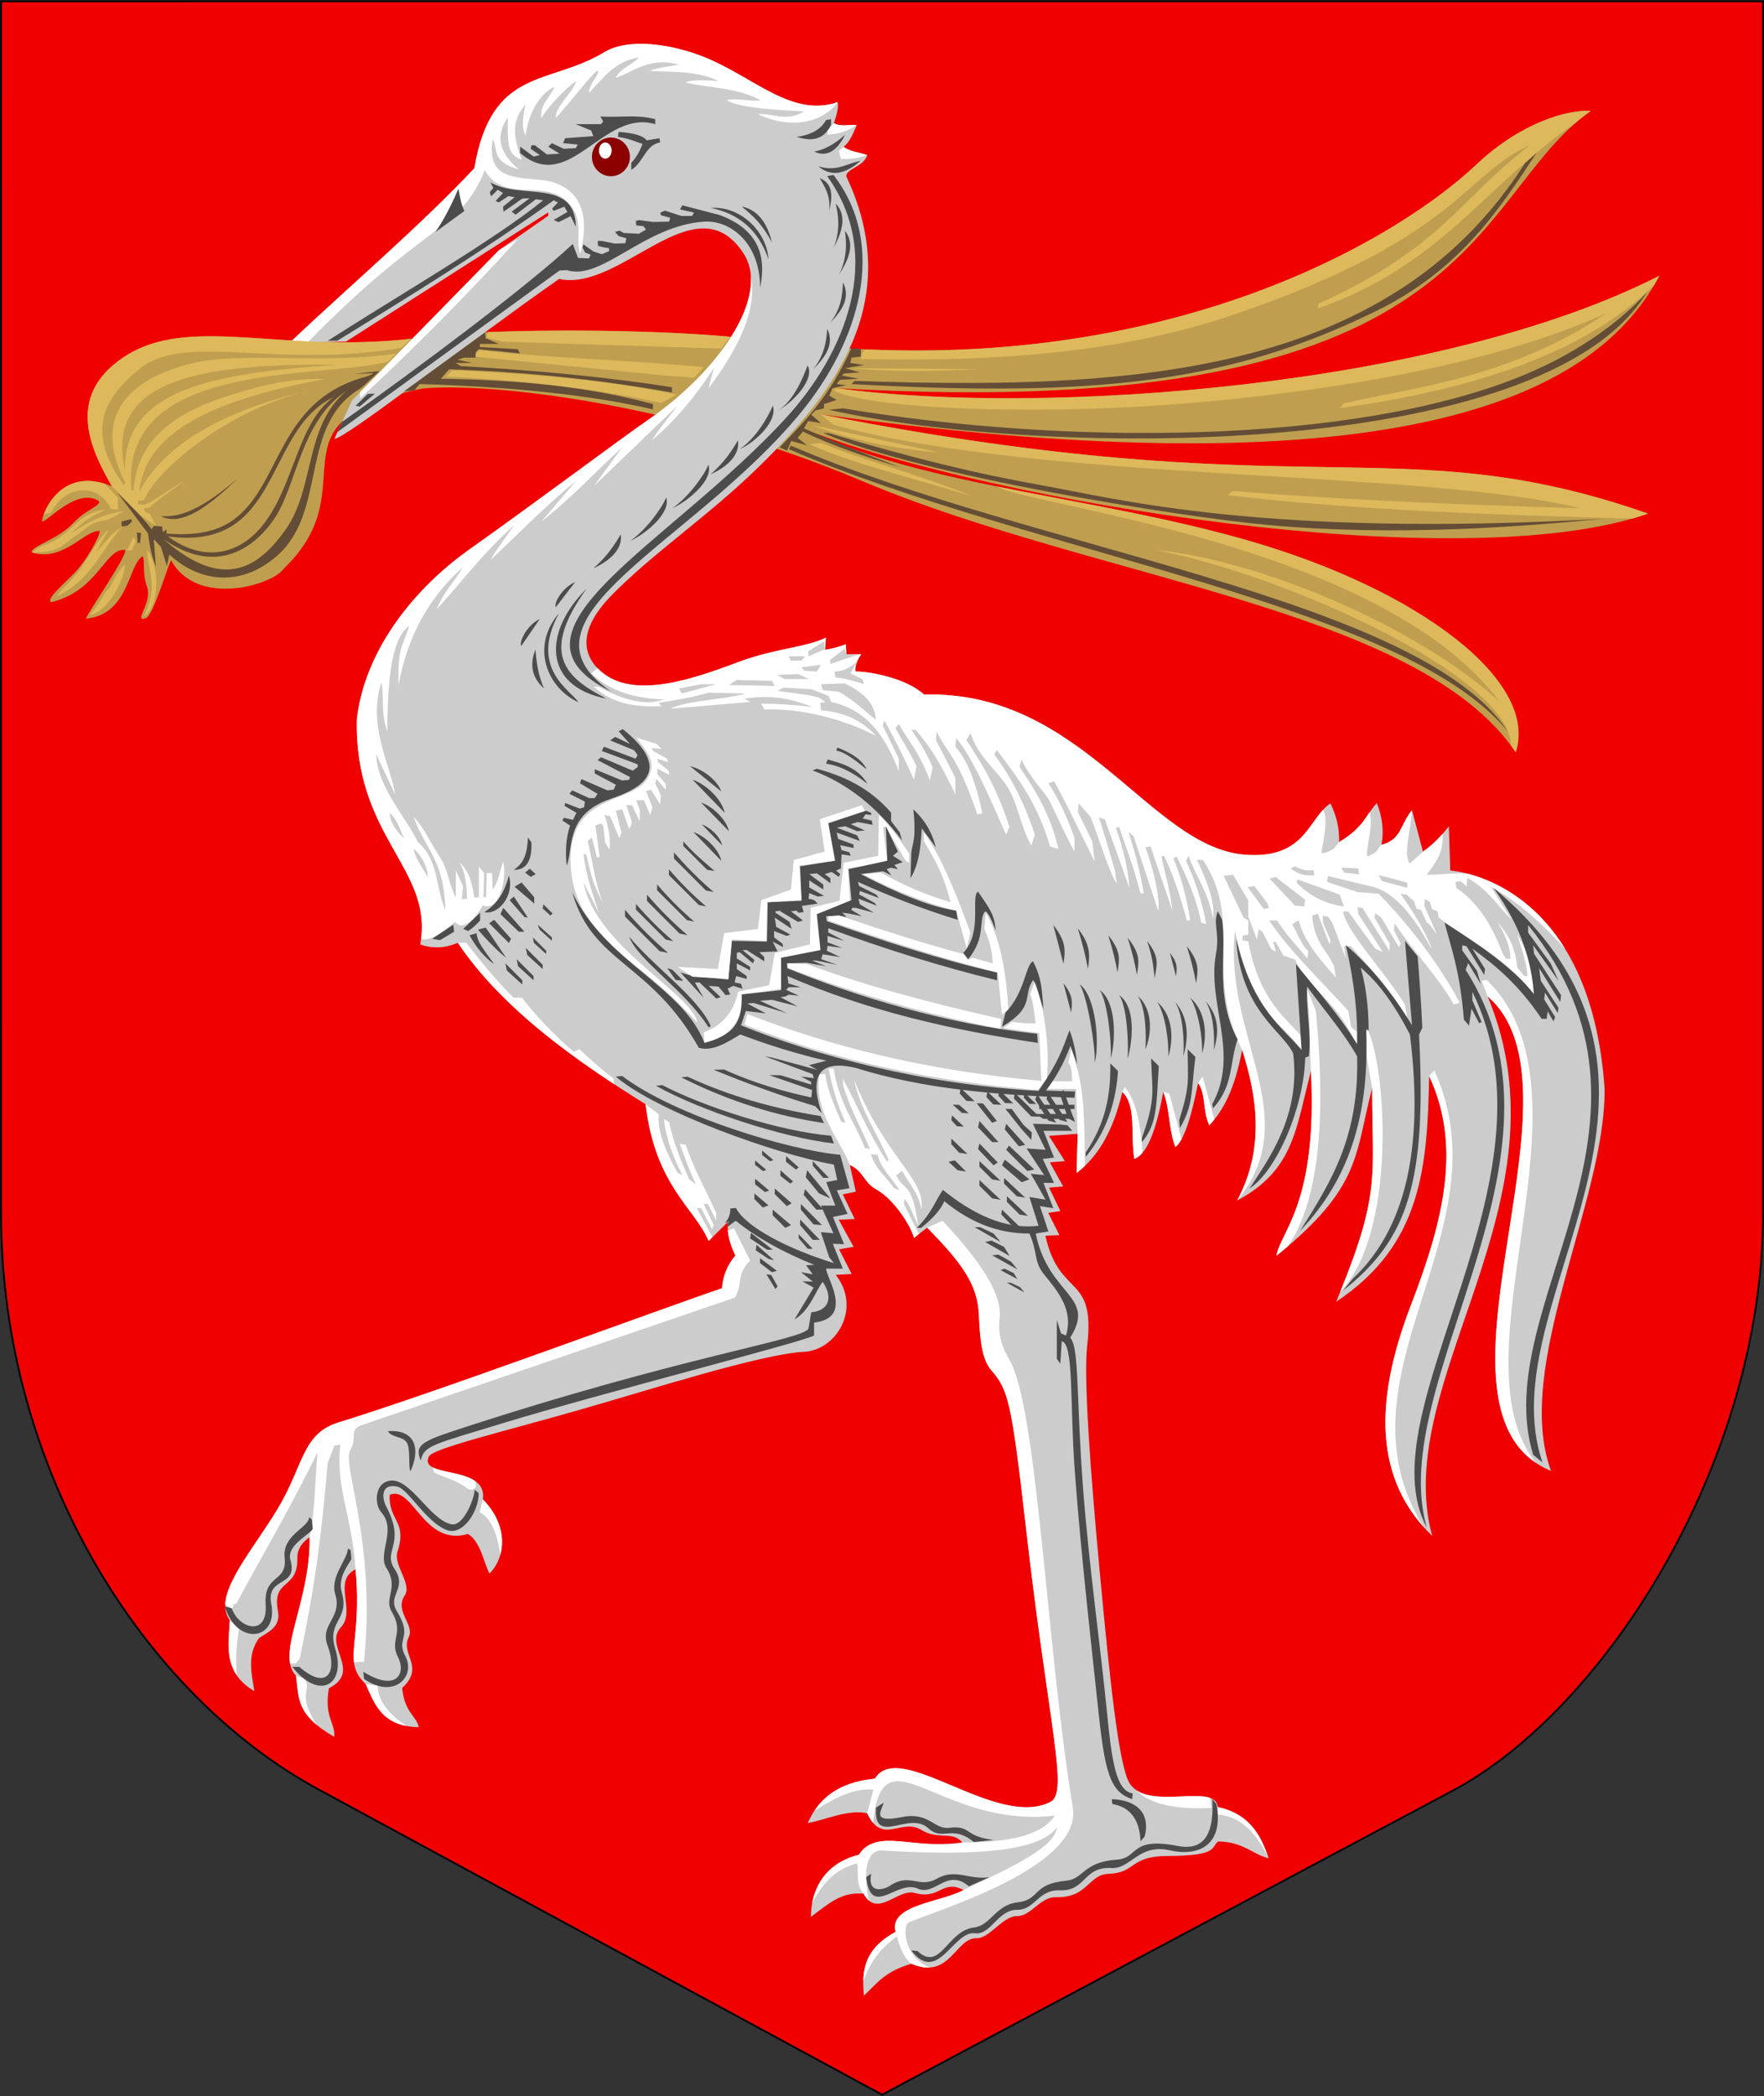 <?xml version="1.0" encoding="UTF-8"?>
<!-- Creator: CorelDRAW -->
<svg xmlns="http://www.w3.org/2000/svg" xmlns:xlink="http://www.w3.org/1999/xlink" xmlns:svg="http://www.w3.org/2000/svg" xml:space="preserve" width="500px" height="594px" shape-rendering="geometricPrecision" text-rendering="geometricPrecision" image-rendering="optimizeQuality" fill-rule="evenodd" clip-rule="evenodd" viewBox="0 0 500 594" version="1.0">
 <rect x="0" y="0" width="500" height="594" fill="#333333" stroke="none"/>
 <g id="Layer_x0020_1">
  <path id="path1937" fill="#F00000" stroke="black" stroke-width="0.51" d="M0.295 0.38l499.438 -0.01 -0.009 343.458c-0.001,70.59 -44.936,140.721 -87.975,163.648l-161.736 86.159 -159.728 -86.51c-49.673,-26.904 -89.978,-90.676 -89.98,-163.105l-0.01 -343.64z"></path>
  <path fill="#BF9F4F" d="M450.892 31.427c-35.052,24.734 -30.134,89.108 -213.658,78.6 59,7.954 171.16,-0.264 233.098,-31.879 -15.316,29.079 -62.308,63.599 -237.797,39.246 137.866,27.241 163.203,3.284 234.604,28.153 -52.953,18.48 -185.522,-3.214 -238.433,-23.652 34.452,16.248 81.123,18.58 125.515,31.423 48.246,13.958 81.955,39.766 75.404,59.858 -27.875,-41 -118.616,-48.68 -185.582,-76.991 -52,-21.983 -105.089,-27.858 -124.246,-26.081 -45.705,9.252 -14.912,27.529 -39.317,50.995 -3.089,4.713 -24.744,11.163 -31.979,-2.348 -1.467,2.94 -4.85,15.22 -7.197,16.484 -3.734,1.122 2.038,-4.268 0.338,-9.027 -1.396,-3.909 -0.421,-7.762 -1.265,-8.575 -4.217,2.84 -3.821,16.47 -15.998,17.706 -0.561,-0.138 13.201,-19.954 10.865,-19.49 -5.391,-0.425 -7.609,11.672 -20.721,14.817 -1.232,-0.819 1.419,-3.203 6.082,-7.773 4.245,-4.16 8.298,-12.174 7.535,-12.438 -4.393,-0.103 -10.132,8.85 -19.178,6.099 -0.233,-1.747 7.58,-3.702 11.9,-8.415 3.356,-3.662 7.92,-4.858 7.148,-6.156 -6.175,-3.93 -14.585,5.909 -16.065,5.798 -0.187,-1.864 5.178,-16.131 19.765,-9.947 -5.149,-9.134 -13.057,-23.849 1.253,-35.1 19.488,-15.321 47.346,-1.145 89.296,-7.462 11.912,-1.793 63.421,-2.853 95.208,1.284 104.86,13.645 175.685,-26.055 201.17,-50.056 12.554,-11.823 25.789,-15.487 32.256,-15.072z"></path>
  <path fill="#CCCCCC" d="M171.218 14.837c7.092,-4.291 19.563,-2.26 28.721,1.473 13.827,5.636 24.581,17.11 37.507,12.635 0.334,1.987 -0.478,3.973 -1.08,5.958 1.928,1.118 4.358,0.313 6.461,0.557 -1.405,3.457 -2.309,5.042 -3.715,6.159 1.887,1.435 4.473,1.471 6.709,2.382 -1.102,3.345 -6.224,3.895 -5.928,6.017 16.96,35.932 -4.112,62.179 -25.6,83.023 -13.796,13.382 -29.633,24.047 -41.023,35.739 -10.702,10.986 -7.37,18.272 -2.03,22.235 9.122,6.771 24.678,1.659 37.744,-3.277 10.654,-4.025 19.426,-4.206 25.112,-7.027l-0.28 3.445c1.985,-0.291 3.969,-0.814 5.952,-1.572l0.113 2.91 4.2 -0.057c-1.107,1.625 -1.846,3.25 -1.611,4.875 3.914,-0.102 14.609,1.982 19.432,6.529 44.873,-1.269 64.061,43.326 90.986,45.387 17.366,1.329 17.903,-10.451 24.233,-14.54 1.772,3.656 2.582,7.311 2.432,10.965 7.235,-4.385 7.305,-7.372 10.696,-11.059 1.57,3.943 2.084,7.884 1.324,11.826 5.674,-1.462 5.231,-5.603 8.634,-9.803l3.137 11.732c2.442,-1.688 4.884,-4.075 7.327,-7.161l0.397 12.505c9.973,1.02 40.165,10.023 43.751,61.882 0.271,31.877 -26.032,78.758 -15.189,108.286 -40.131,-16.731 12.63,-108.137 -17.954,-134.463 24.244,58.187 -27.665,108.792 -15.747,152.857 -18.255,-17.648 -15.018,-41.987 -5.885,-65.687 9.554,-24.789 14.062,-45.378 5.036,-64.608 -0.506,25.742 -2.05,47.843 -26.336,63.944 12.922,-31.082 10.123,-35.237 10.194,-60.593 -4.973,19.042 -2.992,28.1 -27.142,47.575 1.202,-6.983 11.712,-14.857 9.782,-52.302 -4.249,16.008 -4.693,28.016 -20.905,36.635 8.109,-15.139 5.396,-30.263 1.403,-42.683 -2.087,11.121 -5.366,17.238 -9.316,21.367 -1.931,-4.171 -0.891,-8.866 -3.171,-11.988 -1.922,9.765 -4.035,16.311 -6.424,18.153 -2.022,-5.21 -1.422,-10.419 -3.444,-15.629 -2.239,12.267 -5.031,17.892 -8.201,18.974 -1.135,-6.31 0.702,-15.241 -3.404,-18.93 -2.35,10.045 -6.404,18.009 -12.947,22.929l0.278 -11.093 -8.139 0.579 4.527 7.156 -4.255 0.357 3.76 6.824 -3.99 0.334 3.219 6.644 -3.449 0.526 3.163 6.29 -3.965 0.172c3.916,17.789 14.211,10.593 11.856,31.006 -1.064,9.213 0.819,35.288 3.7,65.959 2.542,27.063 5.148,53.064 8.256,58.131 5.091,8.301 24.31,-0.312 25.046,6.804 10.075,2.701 12.757,9.766 14.388,14.521 -4.316,-0.979 -7.123,-4.676 -14.264,-4.759 -2.199,1.508 0.496,4.084 -14.471,4.121 -10.695,0.027 -8.794,4.77 -16.561,5.05 -5.905,0.213 -5.892,6.873 -14.993,6.627 -4.459,-0.12 -6.978,5.394 -11.068,5.366 -3.976,-0.027 -7.709,6.34 -11.425,6.265 -6.025,-0.123 -7.546,11.936 -18.427,7.228 -7.591,2.153 -9.868,5.675 -13.479,9.043 -0.805,-7.686 0.534,-13.486 8.976,-18.083 -2.076,-7.682 13.06,-8.385 19.252,-11.854 -6.15,-3.15 -6.61,2.867 -13.851,0.83 -4.777,-1.344 -10.573,7.333 -14.464,0.218 -6.404,-0.672 -10.207,3.098 -14.949,6.56 0.021,-6.25 2.729,-14.886 13.621,-17.599 5.719,-7.64 12.715,-1.514 29.277,-3.47 -2.556,-3.359 -6.95,-0.66 -11.514,-3.528 -5.706,-3.586 -11.161,4.459 -15.408,-4.751 -5.598,-1.195 -11.449,1.817 -16.875,2.748 2.866,-6.438 8.121,-11.499 19.049,-12.561 6.984,-11.442 34.412,14.437 49.779,6.587 5.221,-2.667 -0.525,-21.406 -6.87,-76.899 -4.213,-36.847 -5.064,-39.806 -9.909,-45.413 -2.699,-3.124 -3.209,-8.53 -3.544,-15.923 -0.376,-8.29 -4.646,-14.355 -14.658,-24.51l-3.712 2.898c-1.018,-3.669 -5.768,-11.038 -10.874,-13.848 -3.298,-1.815 -3.573,-5.205 -7.318,-6.8l1.693 7.559 -3.705 0.762 3.395 6.984 -4.534 0.204 4.216 7.673 -4.118 0.709 3.571 7 -4.528 0.232c7.482,9.549 0.08,21.362 -8.935,21.811 -12.172,0.606 -43.737,10.762 -64.204,16.602 -22.196,6.334 -41.332,10.846 -42.197,13.124 -2.964,6.285 16.787,2.151 15.318,12.083 7.404,7.55 6.458,16.477 1.869,21.034 -1.605,-3.025 -2.457,-9.003 -6.079,-11.221 -12.623,3.699 -15.603,-13.925 -22.186,-11.084 -0.323,7.53 5.034,7.334 2.198,16.129 -1.232,3.822 4.25,9.131 2.034,12.412 -2.986,4.421 2.945,8.307 1.148,11.818 -2.466,4.816 4.743,8.322 -1.868,14.384 0.738,7.021 3.956,7.77 4.741,11.092 -10.476,-0.139 -12.588,-6.682 -15.04,-12.177 -6.91,-6.55 -0.933,-11.317 -2.899,-32.544 -6.714,3.39 0.291,11.624 -4.158,16.432 -4.961,5.36 6.131,12.361 -3.401,17.279 -1.409,8.4 1.974,9.948 1.496,13.744 -10.857,-6.283 -9.95,-10.906 -10.809,-17.293 -5.893,-6.16 4.17,-20.871 3.844,-39.296 -1.786,1.346 -3.528,3.093 -3.464,5.932 0.211,9.217 -7.296,5.623 -5.49,15.101 0.861,4.516 -3.065,6.021 -5.376,7.561 -3.504,4.934 -2.083,10.134 -1.329,15.043 -9.075,-5.314 -7.267,-13.349 -6.942,-20.034 -5.099,-7.02 5.898,-18.92 13.487,-31.488 7.591,-12.57 6.89,-21.438 17.433,-24.653 26.446,-8.063 93.487,-32.926 108.571,-37.974 0.248,-3.037 1.225,-6.249 3.803,-9.285 -1.329,-2.785 -2.541,-6.211 -2.064,-9.578l-5.517 5.444c-3.976,-9.38 -15.154,-15.691 -17.858,-38.739 -18.7,-11.649 -40.434,-26.646 -53.233,-45.775 -3.554,1.565 -7.108,1.732 -10.663,0.499 4.015,-21.514 -18.654,-29.983 -17.959,-63.788 1.991,-17.891 14.307,-35.715 32.144,-48.347 19.27,-13.648 42.117,-30.827 50.701,-36.74 19.292,-13.29 34.681,-34.76 26.756,-46.966 -13.484,-20.767 -34.675,11.095 -52.278,7.222 -27.85,19.523 -60.521,45.237 -63.712,45.334l5.043 -10.936 41.67 -42.583 13.977 -9.763 -0.099 -0.896 -57.279 36.6 -15.965 0.326c17.451,-16.485 36.862,-32.971 52.355,-49.457 4.893,-28.837 21.066,-23.341 36.764,-32.84z"></path>
  <path fill="white" d="M421.676 282.398c29.389,25.298 -18.182,110.69 13.666,132.169 -24.225,-30.323 19.058,-104.696 -13.937,-136.851l-1.437 0.24 1.708 4.442zm-15.125 20.945l-1.471 1.617c9.026,19.23 4.518,39.82 -5.036,64.608 -8.705,22.588 -12.053,45.758 3.458,63.161 -26.761,-43.129 23.823,-83.863 3.049,-129.387m-26.641 62.724c11.584,-28.526 8.959,-33.193 9.029,-57.757l-1.777 -10.002 0.24 -7.184c5.827,11.68 8.373,58.429 -7.491,74.942m-8.332 -62.484c1.931,37.445 -8.579,45.319 -9.782,52.302 1.132,-0.913 2.207,-1.803 3.227,-2.672 8.404,-12.176 11.055,-34.422 7.952,-66.737l-2.697 -6.743c1.242,8.759 0.866,15.9 1.299,23.85zm-27.37 13.672c-0.472,0.584 -0.955,1.132 -1.448,1.648 -1.931,-4.171 -0.891,-8.866 -3.171,-11.988l1.291 -1.828 3.329 12.168zm-14.488 -7.816c2.022,5.209 1.422,10.419 3.444,15.629 0.597,-0.46 1.177,-1.216 1.741,-2.241l-3.467 -12.885 -1.718 -0.503zm-5.897 17.277c-0.743,0.871 -1.511,1.426 -2.304,1.697 -1.135,-6.31 0.702,-15.241 -3.404,-18.93l0.646 -1.43c3.08,3.478 4.588,10.147 5.062,18.663zm-16.316 3.71c-0.742,0.708 -1.52,1.371 -2.338,1.986l0.278 -11.093 -0.441 -12.726 -8.092 0 1.349 -2.158 5.664 0c-0.089,-2.699 -0.27,-4.589 -1.079,-5.124l0.809 -4.315c2.413,8.901 3.772,9.882 3.85,33.431zm14.577 176.909c5.421,3.698 16.308,0.524 20.944,2.205l0.296 2.847c-4.308,0.163 -15.699,0.635 -21.239,-5.052zm37.481 19.285c-1.632,-4.755 -4.314,-12.436 -14.388,-14.521l-0.006 2.135c5.361,0.456 10.158,3.607 14.394,12.386zm-59.967 -8.69c-4.586,5.86 -18.83,8.433 -49.884,6.466 -4.515,0.132 -5.026,7.347 -3.382,14.254 -0.54,-0.446 -1.057,-1.089 -1.543,-1.978 -2.464,-2.86 -1.232,-5.721 -1.849,-8.581 -5.488,1.346 -9.744,5.155 -12.768,11.428 0.993,-5.568 4.44,-11.682 13.289,-13.887 4.575,-7.935 18.322,-0.918 29.277,-3.47 12.701,-0.025 22.578,-1.847 26.245,-7.62 -32.878,3.76 -48.819,-25.121 -51.519,2.042 -0.567,-0.668 -1.117,-1.55 -1.647,-2.701l1.743 -6.731c-5.987,-0.457 -11.565,2.781 -16.732,6.02 3.15,-4.736 8.284,-8.239 17.162,-9.102 6.984,-11.442 34.412,14.437 49.779,6.587 5.221,-2.667 -0.525,-21.406 -6.87,-76.899 -4.213,-36.847 -5.064,-39.806 -9.909,-45.413 -2.699,-3.124 -3.209,-8.53 -3.544,-15.923 -0.376,-8.29 -4.646,-14.355 -14.658,-24.51l4.408 -1.953c6.308,6.921 17.288,18.963 16.133,27.86 -0.692,5.328 1.672,9.711 2.771,11.544 7.97,13.293 10.625,82.719 17.973,126.78 2.728,16.358 -35.211,28.184 -46.351,32.576 -2.05,0.595 -1.636,10.119 5.859,12.87 -1.473,0.105 -3.184,-0.188 -5.225,-1.071 -2.881,-1.983 -4.324,-8.072 -4.022,-7.796 -3.833,2.8 -7.049,5.804 -9.65,12.709 0.141,-5.689 2.311,-10.219 9.17,-13.954 -2.076,-7.682 13.06,-8.385 19.252,-11.854 15.08,-7.068 25.89,-12.337 26.494,-17.694m-58.715 -187.767c3.745,1.594 4.02,4.985 7.318,6.8 5.106,2.81 9.856,10.179 10.874,13.848l1.374 -1.073 -4.269 -8.567 0.24 -1.437c1.277,1.532 2.554,4.768 3.831,7.663 -1.836,-13.17 -4.151,-9.578 -6.226,-14.367l1.676 -1.197c1.836,3.592 4.151,5.268 5.508,10.776 1.037,-8.62 -10.137,-14.367 -19.157,-36.637 1.836,8.541 6.545,15.166 9.818,22.748l-0.479 0.479c-5.587,-8.78 -8.301,-15.645 -12.452,-23.467l0 1.676c1.836,6.545 5.108,12.133 7.663,18.199l-1.437 -0.239c-2.953,-7.503 -7.343,-12.612 -8.86,-22.509l-1.437 0c1.117,5.587 2.235,9.498 4.789,15.325l-1.197 -0.24c-2.235,-5.268 -4.07,-9.419 -4.55,-13.649l-1.676 0.24c-1.666,10.698 6.245,19.002 8.649,25.629zm-106.219 89.549c-3.297,-2.283 -9.316,-2.455 -12.033,-3.872l0.41 1.478c3.033,1.437 6.306,2.155 9.1,4.31 0.602,0.798 3.598,1.117 2.523,-1.917zm7.151 20.851c1.273,-4.624 0.129,-10.466 -4.961,-15.657l-0.882 3.667c2.906,1.442 4.854,5.439 5.843,11.99zm-26.658 48.569c-7.456,-1.42 -9.341,-7.03 -11.486,-11.839l3.327 0.369c0.166,4.142 2.886,7.966 8.159,11.47zm-18.695 -79.715c-1.437,12.256 3.353,20.202 4.31,35.332 1.351,14.593 -1.051,21.408 -0.439,26.369l2.834 -0.161c3.535,-34.261 -6.444,-56.04 -3.863,-60.043 2.059,-3.194 -0.58,-5.657 3.144,-7.005l105.84 -36.158c2.394,-3.991 0.239,-6.306 4.31,-10.536l-4.55 -9.1 -1.741 0.649c0.202,2.515 1.133,4.964 2.129,7.053 -2.578,3.036 -3.554,6.248 -3.803,9.285 -15.085,5.048 -82.125,29.912 -108.571,37.974 -10.543,3.214 -9.843,12.083 -17.433,24.653 -6.166,10.211 -14.582,19.982 -14.786,27.052l1.968 1.09 0.479 -1.197 0.718 -0.24c7.663,-14.288 15.086,-26.66 22.988,-42.863 -0.75,8.014 -0.543,15.31 -2.252,24.043 0.275,15.545 -6.845,28.448 -5.538,35.8l1.564 0.021 1.197 -1.437c4.071,-19.396 5.986,-33.045 7.902,-55.315l1.916 -5.029 1.676 -0.239m-10.297 66.33l-2.265 -0.836c0.698,5.189 0.23,9.214 5.854,13.911 -5.985,-9.387 -0.956,-9.675 -3.589,-13.075zm-19.039 -0.927c-3.304,-4.815 -2.227,-10.588 -1.984,-15.602l2.584 2.401c-0.519,3.801 -1.118,7.722 -0.601,13.2zm78.424 -192.075l2.394 0c3.912,5.108 8.781,10.217 14.607,15.325l1.676 -0.718c2.99,2.758 6.458,5.994 9.687,8.273l0.141 1.611c-16.331,-10.728 -33.492,-23.926 -44.291,-40.066l2.375 0.009c4.19,5.468 8.581,10.736 13.41,15.565m-26.209 -16.566c2.726,-20.434 -18.877,-29.284 -18.198,-62.296 1.991,-17.891 14.307,-35.715 32.144,-48.347 19.27,-13.648 42.117,-30.827 50.701,-36.74 16.277,-11.214 29.777,-28.251 28.838,-40.632 1.975,10.073 -4.075,21.269 -11.991,31.902l1.493 -5.793c-5.581,8.705 -11.458,15.339 -17.537,20.556 1.866,-3.114 4.851,-6.603 7.276,-9.904l-23.693 22.798 8.022 -11.025c-7.649,7.039 -13.992,14.078 -22.947,21.116l9.888 -11.586c-9.576,7.849 -16.169,14.95 -24.253,22.425 1.679,-3.114 4.478,-6.602 6.716,-9.904 -9.576,8.721 -14.676,15.947 -22.014,23.919 1.928,-4.921 5.162,-7.973 7.462,-11.96 -9.126,8.114 -15.624,18.859 -18.283,33.45 -0.31,-11.96 1.617,-11.212 2.985,-16.819 -3.469,2.67 -6.174,9.269 -6.157,29.9 -1.928,-4.672 -0.871,-10.465 -1.679,-13.829 -4.042,12.147 2.55,23.36 3.918,31.768l-5.41 -11.399c0.25,9.385 9.26,18.954 11.769,24.819 6.117,5.271 4.964,12.851 7.821,19.282 -0.187,-14.202 -5.97,-17.566 -8.955,-26.349 3.09,3.124 5.318,8.326 7.567,11.624 2.188,3.209 2.259,7.137 4.373,11.175l0 -7.662 2.052 4.485 -0.373 3.737 1.492 -0.187c-0.084,-3.993 -0.444,-7.675 -2.239,-10.465 3.483,3.364 3.794,7.288 4.291,10.091l1.306 0 0 -8.783 1.493 1.868 -0.187 6.915 0.746 -0.187 0.187 -6.727 1.492 0 0.187 4.672c1.741,-2.242 1.99,-5.232 2.985,-7.848 1.123,4.438 -0.95,14.4 -5.783,12.334 -2.606,4.558 -5.957,7.246 -7.817,4.702 -1.65,1.064 -6.084,5.588 -9.685,4.905zm126.481 -222.177c-2.237,-0.91 -4.822,-0.947 -6.709,-2.382l-1.339 1.172 0.56 2.242c2.497,0.154 4.993,-0.19 7.489,-1.033zm-2.995 -8.541c-2.103,-0.243 -4.533,0.561 -6.461,-0.557l-1.764 2.095 0 1.121c3.303,-0.045 5.92,-1.118 8.225,-2.66zm-5.381 -6.515c-12.926,4.475 -23.68,-6.998 -37.507,-12.635 -9.158,-3.733 -21.629,-5.765 -28.721,-1.473 -15.697,9.499 -31.871,4.003 -36.764,32.84 -15.492,16.486 -34.903,32.972 -52.355,49.457l5.119 -0.104c33.062,-33.981 43.362,-31.454 50.184,-48.819 5.112,9.038 15.881,3.104 22.403,8.104 6.442,4.938 3.054,11.527 4.649,15.629 4.26,-16.444 -4.985,-20.392 -11.264,-20.976 -7.88,-0.733 -15.291,-0.514 -13.549,-11.54 1.555,2.678 -0.435,6.479 7.462,8.596 -8.706,-7.164 -4.166,-13.018 -3.171,-14.763 0,6.822 -0.373,10.684 3.918,11.959 -3.582,-9.193 -1.325,-12.539 1.119,-15.697 -1.12,4.891 -0.871,7.383 0,8.783 1.245,-8.734 6.033,-13.019 8.209,-13.642 -1.244,2.928 -4.353,5.295 -3.732,8.783 3.11,-4.983 9.017,-10.153 9.888,-10.465 -0.995,3.489 -5.908,6.977 -5.783,10.465 4.105,-4.485 10.075,-12.334 11.754,-13.455 1.058,0.81 -2.177,3.301 -2.425,6.353 3.607,-3.363 6.654,-8.783 14.179,-10.091 -1.43,1.931 -5.099,2.928 -6.53,5.793 5.038,-1.619 9.515,-6.042 17.91,-3.737 -2.736,0.56 -5.472,0.747 -8.208,1.682 2.737,0.623 12.935,-0.436 19.402,2.99 -2.736,-0.249 -7.525,-0.498 -9.328,0.374 7.09,1.682 14.739,1.495 21.268,5.046 -1.679,0.561 -7.462,-0.747 -9.514,0 3.358,2.367 16.604,2.866 21.828,3.177 -4.913,3.053 -8.706,0.499 -13.059,0.747 8.24,4.105 17.988,3.041 22.62,-3.382zm-90.673 38.867l-5.306 3.055 -39.484 40.35 0.16 1.652c14.178,-13.15 28.962,-27.919 44.63,-45.056zm55.161 282.808l-1.078 1.064c-3.976,-9.38 -15.154,-15.691 -17.858,-38.739l3.739 2.845c-0.479,3.911 1.277,9.418 5.268,16.522l1.437 0.719c-3.114,-5.907 -4.71,-11.175 -5.268,-15.804l1.437 0.718c1.189,5.427 3.269,10.855 5.747,16.283l1.916 1.437c-1.516,-3.113 -3.033,-7.104 -4.55,-11.494l1.676 0.24c1.916,6.226 5.747,12.931 8.62,19.396l0 2.155 -2.394 -4.789 -1.197 0 2.873 5.986 -0.479 1.197 -3.113 -5.986 -1.197 0 4.421 8.251zm182.64 -54.433c-6.114,-13.486 -13.576,-15.644 -17.532,-24.275l-3.237 -1.079 -2.158 -3.776 -0.809 -0.27 0.809 2.967 -1.348 -0.809 -2.428 -4.855 -1.079 -0.809 -0.539 2.967 -2.427 -6.473 0 -4.585 -4.316 -7.282 -2.697 0.27 5.664 11.867 1.349 0.809 0 4.046 -1.618 0.27 0 1.348 1.618 0.27c3.146,17.082 10.878,21.758 15.104,26.972l0 4.046c-6.024,-9.44 -13.396,-8.361 -18.881,-33.985 -3.299,29.782 20.105,52.82 0.624,76.399 8.109,-15.139 5.396,-30.263 1.403,-42.683 -10.893,-21.772 0.482,-36.361 -11.129,-53.823l-1.676 0c3.193,6.626 5.189,12.453 4.55,16.523 -1.596,-8.062 -4.63,-11.334 -6.944,-17.72l-0.718 1.437c2.514,5.388 4.509,11.295 5.747,17.959l-1.437 -0.479c-1.176,-6.226 -3.851,-12.451 -6.944,-18.678l-0.958 0.479c1.875,4.371 3.55,9.919 4.789,17.48l-0.958 0.239c-1.836,-7.103 -3.991,-13.249 -6.466,-18.438l-0.718 0.24c1.038,5.109 2.315,8.78 3.113,15.325l-6.226 -18.199 -1.437 0.24c2.394,6.545 4.31,15.166 3.592,17.959l-6.944 -21.072 -1.437 -1.197c2.075,6.466 3.512,12.293 4.31,17.48l-0.958 -0.24c-2.235,-8.62 -3.991,-12.452 -5.986,-18.677l-0.958 0.24c2.235,6.306 3.512,11.973 3.831,17.001l-6.944 -19.396 -1.676 -0.479c1.756,5.268 3.033,10.057 4.55,15.086l0.479 3.592c-2.235,-3.432 -4.949,-12.611 -7.423,-18.917l-3.353 -3.831 -0.239 2.394 4.071 8.381 0.719 5.747c-3.831,-7.583 -7.423,-15.405 -11.494,-22.749l-1.676 0.479c2.436,3.792 4.989,8.581 7.423,15.565l0 3.831c-2.993,-5.428 -4.889,-9.945 -6.944,-14.098 -1.472,-2.974 -4.67,-5.259 -8.142,-12.003l-0.479 2.155c4.15,6.127 8.7,13.111 11.015,23.227l-2.394 -0.718c-3.193,-11.175 -8.461,-18.837 -15.086,-27.298l-0.719 1.197c7.064,9.459 10.416,19.357 11.494,22.749l-0.958 3.113c-3.196,-5.497 -3.76,-12.063 -6.989,-16.951 -3.224,-4.883 -7.9,-7.929 -10.252,-14.896l-1.197 1.916c4.37,6.725 8.481,13.071 12.213,24.664l-0.958 2.155c-4.79,-10.856 -9.738,-22.349 -14.128,-27.298l-0.239 2.394c3.193,3.433 5.747,9.738 7.663,18.917l-1.437 0.24c-5.986,-17.401 -8.381,-16.842 -11.494,-23.467l-0.24 2.394 5.508 10.776 0 4.789 -0.479 -1.197c-2.394,-4.55 -4.789,-10.297 -10.776,-17.241l-1.197 0c2.634,3.831 4.629,7.343 5.986,10.536l-0.718 3.831c-3.273,-8.461 -5.827,-10.696 -8.86,-16.044l-0.958 1.197c1.996,3.592 3.752,6.226 5.986,10.776l-0.718 3.831c-2.474,-5.587 -5.269,-11.175 -8.381,-16.762l-0.479 1.437 4.55 9.339 0 3.592c-4.47,-11.973 -10.616,-17.8 -19.157,-19.635l-0.718 -1.676 -4.789 -1.916 -8.142 -0.479 -1.437 0.958 8.86 1.197 2.873 0.718 1.676 1.197 -1.437 0.239 0.24 2.155c6.466,0.479 11.654,2.873 15.565,7.184 -12.452,-6.306 -24.904,-7.822 -31.608,-7.423 -0.319,-0.559 -0.639,-1.117 -0.958,-1.676 4.55,0 9.419,0.319 14.607,0.958 -7.423,-2.953 -12.691,-3.273 -19.396,-2.394l1.676 0.958 -22.509 1.916c4.47,-2.395 14.447,-2.395 21.312,-4.31l-10.536 -0.24c-4.709,1.397 -9.418,2.116 -14.128,2.873l0.718 0.958c-7.822,0.321 -13.888,-0.797 -19.157,-5.507l1.437 0c7.029,3.847 13.325,5.493 18.438,3.592 -10.097,-0.319 -16.243,-3.272 -20.593,-7.423l1.776 -1.42c0.581,0.6 1.217,1.147 1.884,1.642 9.122,6.771 24.678,1.659 37.744,-3.277 10.654,-4.025 19.426,-4.206 25.112,-7.027l-0.28 3.445c1.985,-0.291 3.969,-0.814 5.952,-1.572l0.113 2.91 4.2 -0.057c-1.107,1.625 -1.846,3.25 -1.611,4.875 3.914,-0.102 14.609,1.982 19.432,6.529 44.873,-1.269 64.061,43.326 90.986,45.387 15.195,1.162 17.505,-7.711 22.086,-12.687 2.091,2.881 -1.039,12.785 -0.248,12.274 3.688,-0.654 4.019,-2.267 4.827,-3.163 5.426,-3.289 6.822,-5.791 8.612,-8.392 1.315,3.682 -1.397,11.186 -0.55,12.419 3.485,-1.181 3.041,-2.923 3.958,-3.26 5.674,-1.462 5.231,-5.603 8.634,-9.803 -0.213,5.043 -2.58,12.48 -0.638,15.129l3.775 -3.397c1.832,-1.266 3.663,-2.925 5.495,-4.977 0.503,5.19 -2.171,8.468 -4.476,11.518 1.431,0.147 9.985,-0.74 12.111,-0.161 7.594,2.066 18.737,7.548 27.117,21.142 -7.635,-8.385 -14.632,-14.218 -20.989,-17.496l5.747 9.1c-4.15,-3.911 -6.146,-8.062 -12.452,-11.733l-0.24 2.394 -1.676 -1.437 -1.437 0.24 0.239 1.676c4.91,3.369 9.3,8.516 13.17,18.678l0.958 1.437 1.197 0c0.08,-2.793 -1.118,-6.225 -3.592,-10.297 3.991,4.47 5.108,8.461 5.507,12.691l1.916 2.394 0.958 0.24c0.159,-2.434 -1.118,-6.345 -2.873,-11.973 3.751,6.226 4.628,11.814 4.55,16.762 -10.616,-12.452 -17.88,-14.367 -26.819,-21.551l-0.24 -1.676 -1.676 -0.718 -0.479 -1.916 -1.437 -0.958 -0.239 1.916 3.592 8.141 -2.155 -2.873 -0.718 -0.479 -1.676 -3.592 -1.197 -0.24 -0.718 -2.155 -2.155 -1.916 -1.676 -0.24c3.333,4.889 7.124,10.517 8.86,15.804 -6.226,-11.655 -11.574,-16.284 -16.523,-17.72l-12.931 -3.113 -0.24 1.676 8.62 2.873 5.986 0.479c5.029,5.029 15.804,17.241 22.988,30.89l-1.676 0.479c-4.63,-8.142 -11.414,-14.847 -16.762,-22.988l-0.239 1.916 1.916 3.831 -0.479 0.958 -5.029 -8.381 -1.676 -1.197 -0.24 1.197 4.31 7.423 0 2.155 -7.663 -12.212 -1.437 -0.24 0.24 1.916 6.944 10.776 -2.155 -0.958 -7.663 -10.536 -1.437 0c0.798,5.667 12.372,17.8 17.48,26.34l0.958 5.029c-5.188,-10.057 -11.334,-15.804 -16.283,-21.551l-1.916 0 0.479 3.352 -3.831 -10.057 -1.197 -1.676 -1.437 -0.24 0 1.916 2.155 5.029 -0.239 1.197 -3.35 -8.693 -1.618 0.539c0.719,8.002 4.135,9.53 6.204,14.295l0.539 3.237c-6.24,-6.904 -9.362,-11.532 -10.519,-16.183l-1.888 1.079c1.528,2.517 3.057,6.653 4.585,7.552l-0.27 2.158 -5.934 -7.013 -2.697 -3.776 -2.158 0c5.574,8.541 14.924,17.352 22.387,25.623l0.809 4.585 1.618 1.349 0 3.776"></path>
  <path fill="#4C4C4C" d="M129.941 53.444c0.435,2.304 0.685,4.235 1.679,6.353l-8.209 5.98c2.115,-3.053 4.416,-7.289 6.53,-12.333z"></path>
  <path fill="#CCCCCC" d="M114.643 237.698c-1.368,-2.429 -1.617,-4.859 -4.104,-7.288 -0.311,2.43 2.363,5.793 4.104,7.288z"></path>
  <path fill="#CCCCCC" d="M121.359 248.724c-0.435,-3.737 -1.617,-5.793 -4.104,-8.222 0.249,2.429 2.363,5.233 4.104,8.222z"></path>
  <path fill="#CCCCCC" d="M246.841 327.045l1.916 0.24c0.878,3.831 4.15,6.705 6.226,10.057l-1.676 -0.718c-2.155,-3.193 -5.268,-5.428 -6.465,-9.578z"></path>
  <polygon fill="#CCCCCC" points="353.639,251.376 358.188,257.602 359.625,257.362 359.386,256.165 355.554,251.136 "></polygon>
  <polygon fill="#CCCCCC" points="367.048,256.644 369.682,256.884 369.922,254.968 361.541,248.502 359.864,248.982 "></polygon>
  <path fill="#CCCCCC" d="M379.74 253.531l1.197 3.353c-5.907,-0.799 -10.057,-3.353 -13.41,-6.705l0.24 -0.958 11.973 4.31z"></path>
  <path fill="#CCCCCC" d="M365.851 246.108c1.916,1.596 4.15,2.235 6.705,1.916l-0.24 -1.437c-1.754,0.279 -3.509,-0.08 -5.263,-1.078l-1.202 0.599z"></path>
  <polygon fill="#CCCCCC" points="390.754,248.024 391.712,249.7 398.896,251.615 398.896,250.179 392.91,248.502 "></polygon>
  <polygon fill="#CCCCCC" points="380.218,245.869 380.937,247.305 385.247,247.784 385.007,246.108 "></polygon>
  <polygon fill="#CCCCCC" points="192.484,195.103 198.71,193.906 203.02,193.906 193.202,196.54 "></polygon>
  <polygon fill="#CCCCCC" points="208.767,192.709 206.612,194.146 219.543,194.385 218.824,192.948 "></polygon>
  <polygon fill="#CCCCCC" points="220.261,191.272 222.416,192.469 229.36,192.469 226.247,191.033 "></polygon>
  <path fill="#CCCCCC" d="M248.277 203.963c-0.319,-5.108 -4.23,-8.062 -8.86,-10.297l-6.705 0.24 0.479 1.676 4.55 0.479c4.47,2.394 7.024,5.268 10.536,7.902z"></path>
  <polygon fill="#CCCCCC" points="227.923,190.075 227.205,189.117 232.713,188.399 231.515,190.314 "></polygon>
  <path fill="#CCCCCC" d="M243.009 187.441c-2.155,1.916 -4.31,2.873 -6.466,2.873l0.24 1.676c2.714,0.238 5.428,1.036 8.142,1.916l-0.479 -1.437 -3.416 -1.658 1.979 -3.37z"></path>
  <polygon fill="#CCCCCC" points="239.417,183.849 235.347,186.962 235.347,188.159 243.249,185.525 239.891,185.538 "></polygon>
  <polygon fill="#CCCCCC" points="233.67,181.694 229.121,184.567 229.121,186.004 233.67,184.089 "></polygon>
  <polygon fill="#CCCCCC" points="224.092,187.202 223.613,186.004 228.163,186.004 227.205,187.202 "></polygon>
  <path fill="#4C4C4C" d="M92.919 96.569l2.693 0c20.445,-12.612 40.895,-25.147 61.342,-39.797l1.197 0.598 -1.688 1.772 0.492 0.622 2.992 -1.197 0.898 1.496 -3.89 2.263 1.326 0.645 3.462 -1.711 1.496 2.992c-0.371,-13.853 -15.623,-7.519 -24.238,-12.567l0.835 1.542 -1.005 1.236 0.362 1.181 1.903 -1.864 1.496 0.921 -2.117 2.248 0.92 0.422 2.693 -1.795 1.795 0.299 -3.291 2.693 0.129 1.435 5.364 -3.745 2.053 -0.084 -5.109 3.806 1.134 0.875 5.705 -4.381 2.095 0.299c-13.817,11.226 -41.23,27.069 -61.042,39.797z"></path>
  <polygon fill="#4C4C4C" points="104.219,111.659 100.794,114.987 101.971,115.202 106.254,111.551 "></polygon>
  <path fill="#4C4C4C" d="M97.046 119.497l-1.499 3.007 63.059 -45.848 2.034 -0.107c9.853,3.187 21.957,-12.675 39.016,-13.736 7.102,-0.442 15.727,5.691 15.799,18.676 2.306,-11.064 -2.521,-17.175 -11.348,-20.508l-10.706 -2.792 -0.643 1.181 3.962 0.859 -0.535 0.966 -3.105 0 -4.603 -1.503 -1.285 0.537 0.107 0.752 2.676 0.751 -0.321 1.074 -4.497 0.107 -3.961 -0.537 -0.963 0.215 0.107 1.288 2.034 0.215 0.749 0.966 -2.034 1.181 -4.282 -0.215 -1.178 -0.644 -1.285 0.322 0.963 1.181 2.248 0.644 -0.321 1.396 -2.891 0.107 -3.854 -0.752 -1.071 0 0.107 1.396 1.606 0.429 1.499 0.215 0 0.859 -2.034 0.859 -2.355 -0.751 -2.891 -2.04 -0.214 0.966 0.749 1.396 1.499 0.537 -0.428 1.074 -3.105 -0.107 -1.499 -3.973c-12.806,11.92 -43.08,34.645 -65.307,50.357z"></path>
  <path fill="#4C4C4C" d="M167.578 36.986l-4.386 -1.794 7.177 0 0.598 -0.798 -0.797 -1.395c5.15,0.399 10.466,-0.664 15.55,0.798l0 1.395c-14.753,-4.452 -24.322,20.202 -38.277,8.174l0 -1.794 3.788 2.791 1.794 -0.399 -2.592 -1.794 0.199 -0.997 0.997 0 3.389 2.592 3.588 -0.199 -3.19 -1.994 0.997 -0.997 3.389 1.595 3.389 -0.199 0.598 -0.997 -4.187 -0.399 0.598 -1.396 7.974 -0.598 -0.598 -1.595z"></path>
  <path fill="#4C4C4C" d="M178.942 46.157l0 1.994c3.522,-2.193 4.053,-7.177 8.174,-7.775l-0.2 -1.196 -3.588 0.598c-1.13,-1.395 -3.655,-2.06 -7.974,-2.392l-0.2 1.395c3.921,0.665 4.652,1.329 6.977,1.994 -1.064,2.795 -2.127,4.189 -3.19,5.383z"></path>
  <ellipse fill="#8C0000" cx="173.16" cy="44.462" rx="5.383" ry="5.482"></ellipse>
  <ellipse fill="white" cx="171.566" cy="42.668" rx="1.794" ry="2.292"></ellipse>
  <path fill="#4C4C4C" d="M217.817 73.469c-2.908,-8.523 -8.656,-12.943 -16.347,-14.553 8.705,-0.598 15.948,7.044 16.347,14.553z"></path>
  <path fill="#4C4C4C" d="M218.813 68.684c-2.858,-5.09 -4.519,-6.748 -8.572,-10.167 3.787,0.83 6.911,3.487 8.572,10.167z"></path>
  <path fill="#4C4C4C" d="M234.164 33.996l1.395 -0.199 0 1.595c-1.86,3.721 -4.718,4.983 -9.769,3.389 4.12,-0.531 6.911,-2.127 8.373,-4.785z"></path>
  <path fill="#4C4C4C" d="M230.775 42.967c2.925,-0.531 5.848,-2.127 8.772,-4.785 -2.392,4.785 -5.316,6.379 -8.772,4.785z"></path>
  <path fill="#4C4C4C" d="M243.933 45.558c-4.785,1.13 -6.778,3.057 -11.961,1.595 3.455,2.924 7.442,2.392 11.961,-1.595z"></path>
  <path fill="#4C4C4C" d="M234.454 49.89l1.795 -0.299c15.557,20.109 7.187,47.369 -9.363,67.47 -30.623,37.193 -83.997,58.14 -53.774,78.853 -34.748,-16.972 16.673,-41.342 49.868,-77.684 16.243,-17.783 28.027,-45.324 11.473,-68.339z"></path>
  <path fill="#4C4C4C" d="M236.313 70.237c1.956,-5.067 1.304,-9.452 0.565,-12.539 3.489,3.639 1.511,8.513 -0.565,12.539z"></path>
  <path fill="#4C4C4C" d="M235.052 59.764c0.399,-4.489 -1.397,-6.983 -2.693,-9.276 3.901,1.589 3.597,5.282 2.693,9.276z"></path>
  <path fill="#4C4C4C" d="M237.825 77.833c2.388,-4.878 2.119,-9.303 1.651,-12.443 3.161,3.929 0.766,8.612 -1.651,12.443z"></path>
  <path fill="#4C4C4C" d="M235.251 91.515c3.388,-4.245 3.486,-8.323 3.709,-11.49 2.234,4.52 -0.519,8.274 -3.709,11.49z"></path>
  <path fill="#4C4C4C" d="M230.463 104.681c3.388,-4.245 3.785,-8.323 4.008,-11.49 2.234,4.52 -0.819,8.274 -4.008,11.49z"></path>
  <path fill="#4C4C4C" d="M220.818 116.186c4.478,-3.074 6.956,-9.64 8.093,-12.604 2.097,3.696 -3.679,10.031 -8.093,12.604z"></path>
  <path fill="#4C4C4C" d="M209.747 127.258c4.478,-3.074 8.153,-9.341 9.29,-12.305 1.498,4.295 -4.876,10.33 -9.29,12.305z"></path>
  <path fill="#4C4C4C" d="M201.369 134.439c4.079,-3.473 6.258,-7.048 7.793,-9.612 0.701,4.694 -4.177,8.035 -7.793,9.612z"></path>
  <path fill="#4C4C4C" d="M190.597 144.014c4.478,-3.074 9.051,-9.34 10.187,-12.305 1.498,4.295 -5.773,10.33 -10.187,12.305z"></path>
  <path fill="#4C4C4C" d="M178.628 153.29c4.478,-3.074 9.051,-9.34 10.187,-12.305 1.498,4.295 -5.773,10.33 -10.187,12.305z"></path>
  <path fill="#4C4C4C" d="M168.155 161.071c4.079,-3.473 6.258,-7.048 7.793,-9.612 0.701,4.694 -4.176,8.035 -7.793,9.612z"></path>
  <path fill="#4C4C4C" d="M171.915 198.007c-12.069,-6.184 -18.752,-12.966 -5.685,-31.12 -11.945,11.72 -12.793,27.479 5.685,31.12z"></path>
  <path fill="#4C4C4C" d="M163.936 199.005c-2.095,-3.391 -14.063,-9.477 -5.486,-25.235 -8.182,9.576 -3.295,21.244 5.486,25.235z"></path>
  <path fill="#4C4C4C" d="M160.601 245.316c2.009,-4.356 -0.706,-14.456 12.438,-18.903 8.817,-2.983 17.951,-8.104 3.51,-19.773l-1.196 0.598 3.19 3.589 -4.186 -1.994 -1.395 0.997 6.778 2.791 0.997 1.395 -0.598 0.997 -8.971 -3.389 -0.598 1.196 10.167 3.788 0 0.797 -1.395 0.997 -8.971 -3.788 -0.997 0.797 9.17 4.785 -0.199 0.797 -1.994 0.2 -7.775 -3.19 0 1.196 5.981 3.19 -0.598 1.395 -1.794 0.199 -7.376 -3.19 -0.399 1.196 4.984 2.99 -0.797 1.196 -1.595 0 -4.785 -2.193 -0.797 0.997 4.386 2.193 -0.2 1.595 -1.196 0.399 -4.186 -1.595 -0.199 0.797 3.389 1.994 -0.997 1.994 -2.592 -0.598 -0.399 0.797c0.731,0.333 1.462,1.064 2.193,1.396 -1.23,3.489 -1.363,7.344 -0.997,11.363z"></path>
  <path fill="white" d="M197.681 289.773c-1.595,-8.24 -28.907,-21.663 -32.296,-39.672l4.386 8.573c-1.86,-5.516 -3.522,-10.034 -4.386,-16.547l0.797 0c1.13,4.519 1.263,7.044 4.585,13.556 -2.193,-5.981 -2.791,-11.563 -4.186,-17.344l1.196 -0.997 1.395 5.582 0.798 0 -1.196 -8.971 1.595 -0.598 0.598 0.598 0.598 4.984 1.196 1.794c0.333,-2.724 -0.132,-5.98 -1.395,-9.768l1.595 0.399 2.592 6.18 0.598 -1.595 -1.595 -6.18 1.794 -0.399 1.994 5.582 0.797 -1.794 -1.595 -4.984 1.595 0 2.193 4.585 0 -3.19 -0.997 -2.791 2.193 0 1.794 4.186 0.598 -2.193 -1.794 -4.585 1.395 -0.399 2.592 4.186 0.199 -2.592 -1.595 -3.389 0.399 -1.196 2.592 2.991 0 -1.595 -2.392 -2.791 0 -1.595 3.389 1.794 -0.2 -1.196 -2.99 -2.392 -0.199 -0.997 2.99 0.997 -0.199 -0.997 -3.987 -2.193 -0.399 -0.797 2.791 0.2 -1.395 -1.395 -5.781 -1.794c4.433,5.511 5.315,7.483 3.399,11.265 -3.976,7.846 -23.188,3.919 -21.968,25.184 0.697,12.145 8.194,20.36 18.252,28.135 6.745,5.213 11.626,9.732 17.66,16.157z"></path>
  <polygon fill="#4C4C4C" points="244.531,231.959 247.123,232.557 247.322,233.753 243.135,232.956 241.142,233.554 245.129,235.348 242.936,235.547 239.547,234.152 237.155,234.55 242.936,236.743 243.733,238.338 237.155,235.946 237.553,237.74 241.939,239.335 241.939,240.332 238.151,239.534 238.55,240.93 240.743,241.528 241.142,242.525 238.55,242.126 238.351,246.113 236.955,246.711 238.151,247.708 237.753,248.506 235.759,247.11 233.765,247.708 235.36,248.904 235.36,250.3 231.573,247.509 229.38,247.708 233.367,250.698 233.367,252.094 229.38,249.502 229.38,251.496 233.566,253.888 231.772,254.088 229.38,253.091 229.18,254.686 230.775,255.085 231.772,256.081 227.3,256.728 227.785,258.474 226.389,258.673 225.791,258.075 224.196,258.274 227.585,260.866 226.19,261.265 221.206,258.274 221.206,258.075 219.81,258.274 219.81,258.673 223.798,261.265 224.395,263.258 219.611,260.068 220.01,262.66 223.997,264.853 223,265.252 219.412,263.856 219.412,265.65 221.804,267.445 222.003,268.441 219.013,266.847 220.409,269.638 215.225,269.837 216.621,271.232 216.621,272.429 211.637,269.239 210.441,269.239 213.83,272.03 213.431,273.027 209.643,269.837 208.846,270.036 208.846,271.631 212.633,274.023 212.633,275.02 208.846,273.027 208.846,274.621 211.637,276.615 211.637,277.412 208.646,276.615 208.248,278.409 210.042,278.808 210.441,280.203 207.85,279.386 206.235,280.168 206.994,281.845 205.656,281.998 203.662,279.606 200.871,279.406 204.26,282.596 203.064,282.995 198.28,278.409 196.967,278.466 199.476,282.795 192.897,275.618 196.286,276.615 206.453,277.612 207.45,266.647 217.418,266.847 217.618,255.682 227.187,255.284 226.788,245.515 236.756,243.92 234.762,233.354 245.527,229.766 246.923,230.364 246.923,230.962 245.328,230.763 "></polygon>
  <polygon fill="white" points="192.099,274.023 203.463,274.621 205.257,264.454 214.826,263.258 215.823,255.085 224.196,252.094 224.994,243.721 233.765,241.329 232.37,232.158 244.332,228.171 245.129,229.766 234.762,233.155 236.556,243.92 226.589,245.316 227.187,255.085 217.418,255.682 217.219,266.647 207.45,266.248 206.453,277.412 196.286,276.814 "></polygon>
  <path fill="white" d="M199.476 292.564l0.199 2.99c7.509,-1.86 11.03,-6.379 10.566,-13.556l11.164 -1.794 0 -8.772 11.164 -1.994 -1.196 -10.367 9.569 -3.588 -0.598 -9.37 11.164 -1.794 -1.196 -9.968 0.798 0 5.582 9.569 0.997 0.598 0 -2.592c-3.664,-5.59 -6.506,-9.095 -8.572,-10.965l-0.2 11.563 -9.768 1.994 -1.196 10.765 -8.174 1.994 -0.199 10.367 -9.968 2.392 -1.595 9.17 -8.772 1.794c-1.462,6.547 -5.117,9.802 -9.768,11.563z"></path>
  <path fill="#4C4C4C" d="M162.196 252.891c5.782,20.268 22.129,19.604 35.885,44.058 4.12,1.13 8.24,-1.728 11.762,-3.788 7.68,2.911 16.173,5.59 24.385,7.439l-4.906 1.267 2.262 1.3 -13.236 -3.563 -1.488 -0.222 13.455 5.022 0.365 1.148 -3.661 -0.492 2.863 1.512 0.045 0.795 -8.663 -2.636 -3.256 -0.049 12.171 4.228 -0.207 2.122c-8.016,-1.774 -16.15,-4.014 -24.697,-7.917l-3.02 0.05c9.604,3.937 19.207,7.442 28.812,10.316l1.855 2c-3.711,-10.926 -0.511,-15.208 9.602,-12.843 19.372,6.068 40.511,7.724 62.017,8.466l0.199 -1.794c-2.761,-0.036 -5.518,-0.121 -8.267,-0.251 2.542,-3.295 4.918,-7.254 6.93,-12.675l1.921 5.224c-0.46,-4.012 -1.187,-7.225 -2.179,-9.64 -2.127,5.731 -3.057,8.87 -8.772,17.194 -32.638,-1.796 -63.583,-10.092 -84.329,-18.59l1.358 -4.065 5.686 0.696 -5.249 -2.811 1.808 -0.136 9.393 2.878 -7.625 -3.521 3.388 -0.272 7.263 1.858 -4.858 -2.6 1.395 -0.199 0.99 -0.512 2.826 0.295 -3.616 -1.662 0.787 -0.771 3.39 0.056 -3.491 -1.064 -0.288 -2.124c23.041,10.003 46.865,15.318 70.972,18.939l-0.2 -2.592c-25.666,-2.603 -52.03,-10.819 -70.772,-18.54l-0.2 -1.395 5.582 -0.199 5.582 0.997 -3.987 -1.595 1.196 0 5.981 1.196 -4.585 -1.595 0.399 -1.395 4.984 0.797 -3.788 -1.794 0.199 -1.395 4.186 0.598 -4.186 -1.595 0 -1.794 4.785 1.396 -4.585 -2.392 0 -1.196c16.202,5.931 32.175,10.947 47.846,14.753l0 -2.193c-15.758,-3.553 -31.956,-8.87 -48.245,-14.553l-0.199 -1.395 3.389 -0.199 2.392 0.399 -1.196 -1.196 1.794 0.199 3.788 0.797 -2.991 -1.794 0.2 -0.598 0.997 0 5.183 1.395 -3.987 -2.392 -0.399 -1.595 5.183 1.994 -0.598 -0.797 -4.386 -2.392 0.199 -0.997 5.383 1.994 -0.797 -0.997 -4.785 -2.392 -0.399 -1.196c9.702,4.386 19.138,7.974 28.309,10.765l-0.399 -2.592c-7.542,-1.063 -16.913,-5.05 -27.113,-10.367l6.379 -0.797 2.392 1.196 -1.395 -1.794 1.196 -0.399 1.994 0.399 -0.997 -1.196 2.392 -0.797 -2.791 -1.794 1.395 -1.196 -3.389 -7.177 0.399 9.768 -10.965 2.392 0.797 8.772 -9.768 3.987 0.997 10.167 -11.164 2.193 0 9.17 -11.164 1.196c0.224,7.575 -2.046,11.562 -10.566,13.756 -6.313,-16.215 -27.777,-22.661 -37.479,-42.663z"></path>
  <path fill="white" d="M211.836 287.38l-0.797 2.99c24.882,10.043 53.532,16.139 83.132,18.541l2.592 -3.389c0.647,-8.623 -0.317,-17.826 -3.389,-27.512l-1.395 3.788c1.129,2.725 1.063,5.449 1.595,8.174 -1.927,0.199 -4.32,-0.067 -6.778,-0.399l-2.392 1.794 10.167 1.395 0.598 13.556c-33.655,-2.931 -60.716,-10.158 -83.332,-18.939z"></path>
  <path fill="white" d="M223.2 274.223c19.03,7.335 39.248,13.198 60.406,17.344l0.2 -2.791c-21.946,-4.926 -40.52,-10.093 -55.023,-15.55l-5.414 -0.272 -0.168 1.269z"></path>
  <path fill="white" d="M234.762 260.866c16.239,5.59 32.337,10.757 48.045,14.753l1.196 11.961 1.794 -1.595c-0.632,-11.348 -2.559,-20.751 -6.379,-27.312l-0.399 4.585c0.93,2.259 2.126,4.917 2.392,9.768l-5.781 -1.595 -1.395 0.598 -0.997 -1.595c-12.412,-3.33 -23.941,-7.102 -35.286,-10.965l-3.19 0.199 0 1.196z"></path>
  <path fill="white" d="M274.036 268.84l0.997 -4.585c-4.918,-13.689 -9.303,-23.125 -13.158,-28.309l0 2.392c2.692,4.618 5.417,8.937 7.576,17.344 -6.845,-1.994 -13.424,-4.785 -19.736,-8.373l-5.183 0.399c9.088,4.702 17.96,8.324 26.515,10.367l2.99 10.765z"></path>
  <path fill="#4C4C4C" d="M273.039 270.036l1.395 1.794c5.249,-6.512 2.724,-10.832 4.785,-13.556 0.797,0.133 1.994,2.658 2.99,5.383 -0.259,-4.546 -1.915,-6.392 -4.984,-10.965 -2.193,1.263 1.395,11.496 -4.186,17.344z"></path>
  <path fill="#4C4C4C" d="M285.001 286.982l-0.997 3.987c9.635,-5.715 5.715,-8.639 8.772,-13.158 0.797,0.133 1.994,5.449 2.99,8.174 -0.429,-4.377 -0.293,-8.611 -2.99,-13.556 -2.193,1.263 -2.193,8.705 -7.775,14.553z"></path>
  <path fill="#4C4C4C" d="M258.885 229.367c0.997,9.503 -0.598,9.835 -0.598,12.958l-0.199 6.579c1.463,-2.517 2.793,-5.767 3.19,-14.154l3.987 5.383c-0.926,-3.389 -2.252,-6.844 -6.379,-10.765z"></path>
  <path fill="#4C4C4C" d="M194.89 305.123l-1.794 0.199c13.489,6.786 26.979,10.956 40.47,12.958l-0.997 -1.994c-13.59,-2.177 -26.216,-5.799 -37.679,-11.164z"></path>
  <path fill="#4C4C4C" d="M187.714 307.516l-1.794 0.199c12.575,7.014 35.734,14.648 50.438,16.347l-0.797 -2.193c-14.514,-1.256 -35.862,-8.118 -47.846,-14.354z"></path>
  <path fill="#4C4C4C" d="M201.469 290.77c-3.722,-8.24 -16.015,-16.68 -23.126,-25.319 2.326,6.579 15.616,14.952 22.527,25.717l0.598 -0.399z"></path>
  <path fill="#4C4C4C" d="M176.35 304.924l-1.794 0.199c11.778,10.004 45.502,22.024 61.801,24.92l0.961 4.37 -3.114 0.587 2.556 6.653 -4.077 0.016 3.549 7.831 -3.576 -0.319 2.378 7.102 1.317 1.677c-12.641,-3.878 -24.883,-10.083 -27.755,-15.621l-1.588 0.13c0.017,1.634 -0.497,3.004 -1.542,4.107l1.119 -0.432 -0.505 1.591 2.463 -1.772c5.83,4.7 13.255,8.869 22.275,12.508l-2.368 0.091 1.936 2.597 -3.35 -0.647 3.334 2.674 -2.955 -0.06 3.21 1.773 -5.433 9.007c4.332,-2.411 6.006,-8.211 8.013,-10.621 3.229,4.831 1.34,8.234 -3.273,8.614l-0.765 4.565c-1.013,3.201 -35.573,7.713 -100.3,28.949 -10.274,3.371 -11.145,4.533 -9.606,8.547 0.86,-4.391 3.561,-4.599 24.139,-10.898 25.021,-7.66 85.56,-23.101 87.346,-24.609l0.001 -3.626c11.58,-1.381 3.222,-13.063 3.436,-15.308l4.704 0.017 -2.831 -7.065 3.202 0.131 -3.161 -7.715 4.139 -0.876 -3.05 -6.656 3.594 -0.633 -2.629 -9.465c-14.514,-1.256 -47.026,-11.108 -61.801,-22.328z"></path>
  <path fill="#4C4C4C" d="M116.343 416.964c-0.665,-1.295 0.066,-6.18 -0.997,-8.074 -1.062,-1.893 -4.319,-1.395 -5.382,-3.289 7.908,-0.598 9.237,5.183 6.379,11.363z"></path>
  <path fill="#4C4C4C" d="M134.485 422.147l1.196 0.997c0.039,5.379 -4.584,11.965 -8.823,10.533 -5.998,-2.026 -11.033,-11.724 -14.326,-12.397 -4.437,-0.906 -4.45,3.023 -3.036,5.71 5.708,10.846 -1.184,12.347 2.351,17.661 3.743,5.627 -2.223,7.313 0.681,12.042 4.636,7.55 -0.395,7.49 2.342,12.619 3.154,5.912 -3.368,12.365 -11.683,6.462l-0.2 -1.994c9.462,5.878 12.148,0.398 9.846,-4.094 -2.606,-5.086 1.915,-6.723 -1.823,-12.978 -2.261,-3.784 2.11,-6.755 -1.426,-12.246 -2.764,-4.291 3.049,-10.818 -1.574,-15.96 -1.84,-2.046 -1.999,-8.296 2.602,-8.888 5.745,-0.739 11.191,11.036 17.277,12.355 3.734,0.809 6.903,-8.417 6.598,-9.823z"></path>
  <path fill="#4C4C4C" d="M99.597 441.883c-0.929,1.693 -3.922,5.23 -2.726,9.39 2.284,7.942 -4.345,7.974 -1.841,16.021 3.098,9.955 -4.265,14.96 -12.18,5.092l1.994 0c7.775,6.778 10.905,1.629 7.999,-6.08 -2.289,-6.073 4.273,-7.763 2.192,-14.465 -1.553,-5.002 3.451,-9.844 3.565,-12.947l0.797 0.399 0.199 2.592z"></path>
  <path fill="#4C4C4C" d="M88.632 433.311c-0.929,1.693 -7.51,4.634 -6.314,8.792 2.283,7.942 -6.957,4.478 -5.429,12.432 2.018,10.506 -9.847,11.969 -13.177,0.705l1.994 0.598c1.994,5.782 10.219,8.058 9.594,-1.096 -0.603,-8.828 6.182,-6.1 5.382,-13.269 -0.731,-6.547 6.84,-8.449 6.954,-11.552l0.797 0.797 0.199 2.592z"></path>
  <path fill="#4C4C4C" d="M300.351 318.68l-7.576 -0.199 3.588 7.376 -5.383 -0.399 4.984 7.576 -3.788 -0.399 4.186 7.376 -4.585 -0.797 2.592 8.174c-9.635,1.097 -18.539,-3.289 -27.113,-10.167 -2.458,3.588 -2.924,6.18 -7.376,10.765l1.196 0c3.157,-2.526 5.549,-5.051 6.579,-7.576 7.044,5.798 14.953,9.22 24.122,9.17 2.519,5.69 1.106,7.873 4.243,11.699 3.845,4.69 8.334,10.067 6.124,17.209l-1.395 -0.598 -1.196 -3.788 0 10.965 0.997 1.395 0.399 -6.379c3.483,0.808 2.253,17.366 3.693,36.812 1.824,24.622 5.221,53.932 6.505,66.244 1.951,18.711 3.271,24.596 9.738,26.726l0.199 -1.595c-4.74,-0.777 -5.92,-8.925 -7.334,-23.203 -1.882,-19.008 -5.032,-40.925 -6.73,-62.906 -1.992,-25.789 -1.034,-40.318 -3.679,-43.075 7.576,-11.895 -6.18,-11.829 -9.768,-29.505l3.588 -0.598 -2.392 -7.177 3.788 0.598 -2.791 -7.177 2.99 0 -3.19 -6.778 3.19 -0.399 -2.99 -7.576 8.174 0 -1.395 -1.595 -2.193 -0.199z"></path>
  <path fill="#4C4C4C" d="M250.512 510.862l-2.193 1.395c-0.781,11.218 9.307,0.821 14.768,5.839 4.188,3.847 6.619,-1.185 12.942,3.93l5.582 -0.598c-8.348,-0.947 -6.331,-4.221 -12.485,-3.439 -4.456,0.566 -5.716,-4.581 -13.454,-3.037 -8.511,1.698 -6.066,-1.385 -5.16,-4.09z"></path>
  <path fill="#4C4C4C" d="M246.923 530.997l-1.395 0.997c1.355,11.846 8.796,0.557 14.613,3.233 4.838,2.226 8.312,-5.962 14.494,-0.641l5.782 -2.592c-5.732,0.862 -9.538,-2.585 -14.803,0.392 -5.214,2.949 -7.615,-1.811 -13.393,2.043 -1.711,1.141 -6.415,2.41 -5.297,-3.432z"></path>
  <path fill="#4C4C4C" d="M258.287 552.727l1.794 0.199c6.461,6.051 8.394,-5.822 16.035,-6.69 4.601,-0.522 6.204,-6.436 12.185,-7.089 6.786,-0.741 3.979,-5.229 13.994,-6.173 4.85,-0.457 4.728,-5.351 14.271,-5.953 6.269,-0.396 3.554,-6.558 17.254,-3.885 5.256,1.025 10.547,-0.543 9.792,-13.27l1.196 1.395c2.235,12.249 -5.693,14.828 -13.127,13.13 -8.952,-2.043 -11.092,5.298 -16.6,5.001 -8.203,-0.442 -7.12,6.592 -14.712,6.327 -6.211,-0.217 -6.893,5.523 -12.061,5.512 -5.565,-0.011 -7.43,7.264 -11.982,6.655 -6.07,-0.813 -10.567,14.71 -18.04,4.841z"></path>
  <path fill="#4C4C4C" d="M315.104 509.865l0.2 1.395c5.05,0.863 7.708,4.385 7.974,10.566l1.196 -1.395c1.528,-6.114 -1.661,-10.234 -9.37,-10.566z"></path>
  <path fill="#4C4C4C" d="M328.461 302.133l-2.193 -2.193c0.27,9.07 1.469,11.273 -2.592,22.528l0 1.196c4.386,-5.184 4.054,-10.301 4.785,-21.531z"></path>
  <path fill="#4C4C4C" d="M316.898 303.529l-2.193 -2.193c0.286,11.915 -2.938,19.258 -6.977,25.319l0 1.196c4.386,-5.184 8.44,-13.092 9.17,-24.322z"></path>
  <path fill="#4C4C4C" d="M338.827 299.541l-2.193 -2.193c0.021,9.24 0.756,9.93 -2.392,20.135l0.2 2.193c3.855,-6.513 3.125,-10.235 4.386,-20.135z"></path>
  <path fill="#4C4C4C" d="M343.612 312.898l0.2 1.196c5.914,-6.446 4.651,-12.892 6.977,-19.537 -6.596,-12.393 -2.975,-24.222 -4.386,-33.891l-1.196 -2.392c-1.504,3.48 0.589,5.985 -0.538,12.029 -2.623,14.06 6.843,28.236 -1.057,42.595z"></path>
  <path fill="#4C4C4C" d="M354.178 336.822c7.794,-5.117 15.466,-23.226 15.779,-37.085l1.03 -0.424c0.815,-6.035 -0.901,-13.715 -0.461,-19.707 4.718,6.579 10.034,12.559 14.154,19.736 0.531,22.527 -6.911,34.888 -16.148,49.441 11.708,-12.231 19.768,-29.208 18.712,-56.419 0.054,-1.765 0.709,0.861 0.69,-0.905 -0.069,-6.24 -0.787,-12.149 -2.257,-17.236 5.232,4.337 9.784,10.883 13.955,18.939 4.284,34.1 -2.12,55.986 -16.148,69.178l-2.791 3.389c18.518,-14.545 23.664,-30.938 21.537,-72.545l0.918 -1.901c-0.273,-6.26 -0.721,-12.995 -1.323,-20.25l-3.589 -4.386 1.994 23.923c-5.965,-9.835 -12.245,-17.144 -18.74,-22.727 2.658,11.762 3.322,20.335 3.19,28.11 -5.15,-8.524 -11.529,-15.401 -17.344,-22.727l1.595 24.322c-5.383,-6.313 -13.955,-11.828 -18.54,-31.499 1.196,20.401 13.357,26.249 16.148,32.495 2.259,17.844 -7.31,30.404 -12.36,38.277z"></path>
  <path fill="#4C4C4C" d="M404.404 432.885c-17.72,-33.125 39.271,-98.337 12.931,-151.816l0 2.395 2.634 6.226 -0.718 0.239 -2.155 -4.071 -0.718 4.789 -1.437 -1.676c-1.117,-13.33 -3.193,-18.997 -5.507,-27.538 8.221,5.303 19.314,12.394 25.382,20.354 -0.754,-8.679 -3.068,-18.297 -11.494,-30.172 67.017,55.897 -1.892,116.733 13.889,162.831 -0.878,-0.718 -1.756,-1.437 -2.634,-2.155 -13.014,-42.299 43.94,-94.244 -1.437,-150.14l0 2.155 6.395 8.728 2.226 4.921 -7.184 -10.057 0.239 2.395 7.663 11.733 -0.239 1.916 -5.986 -9.579 0.479 3.592 5.029 7.663 -0.24 1.437 -3.592 -5.747 -0.24 1.916 3.113 5.029 -0.479 1.197 -1.676 -2.873 -0.239 2.155 -1.437 0c-6.549,-9.791 -13.383,-15.369 -19.635,-19.875l3.592 5.747 -0.24 1.676 -5.029 -8.141 -1.197 -0.24 0 1.437 4.176 5.819 1.092 3.76 -3.592 -5.986 -0.718 1.916c33.923,52.92 -22.908,116.376 -11.015,158.042z"></path>
  <path fill="#4C4C4C" d="M301.437 273.167l-2.873 -11.015c3.831,4.869 3.352,7.343 2.873,11.015z"></path>
  <path fill="#4C4C4C" d="M308.381 274.603c-0.639,-3.512 -1.596,-7.343 -2.873,-11.494 3.831,4.869 3.352,7.822 2.873,11.494z"></path>
  <path fill="#4C4C4C" d="M316.762 275.561c-0.639,-3.512 -1.357,-6.386 -2.634,-10.536 3.831,4.869 3.113,6.864 2.634,10.536z"></path>
  <path fill="#4C4C4C" d="M322.27 276.279c-0.638,-3.512 -1.357,-6.385 -2.634,-10.536 3.831,4.869 3.113,6.865 2.634,10.536z"></path>
  <path fill="#4C4C4C" d="M327.298 277.237c-0.437,-3.031 -0.436,-5.585 -2.155,-10.536 3.831,4.869 2.634,6.865 2.155,10.536z"></path>
  <path fill="#4C4C4C" d="M339.032 278.674c-0.639,-3.512 -1.357,-6.386 -2.634,-10.536 3.831,4.869 3.113,6.864 2.634,10.536z"></path>
  <path fill="#4C4C4C" d="M314.847 299.986c0.259,-4.111 -0.818,-15.925 -3.113,-19.396 4.849,3.512 4.49,14.527 3.113,19.396z"></path>
  <path fill="#4C4C4C" d="M310.297 301.183c0.259,-4.111 -2.016,-18.798 -4.31,-22.27 4.849,3.512 5.687,17.4 4.31,22.27z"></path>
  <path fill="#4C4C4C" d="M324.664 297.352c0.259,-4.111 0.139,-11.614 -2.155,-15.086 4.693,4.122 3.699,11.559 2.155,15.086z"></path>
  <path fill="#4C4C4C" d="M319.636 299.986c0.259,-4.111 -0.1,-14.488 -2.395,-17.959 4.849,3.512 3.771,13.09 2.395,17.959z"></path>
  <path fill="#4C4C4C" d="M331.13 299.507c0.26,-4.111 -0.818,-12.093 -3.113,-15.565 4.849,4.23 4.489,11.254 3.113,15.565z"></path>
  <path fill="#4C4C4C" d="M335.44 299.268c0.259,-4.111 -0.1,-11.854 -2.395,-15.325 4.489,4.948 3.491,11.573 2.395,15.325z"></path>
  <path fill="#4C4C4C" d="M340.708 298.549c0.26,-4.111 -1.058,-12.332 -3.352,-15.804 4.848,4.23 4.728,11.493 3.352,15.804z"></path>
  <path fill="#4C4C4C" d="M344.06 297.591c0.259,-4.111 -0.1,-10.417 -2.395,-13.888 4.489,4.948 3.491,10.136 2.395,13.888z"></path>
  <path fill="#4C4C4C" d="M303.592 286.936l-2.155 -8.262c2.874,3.652 2.515,5.508 2.155,8.262z"></path>
  <path fill="#4C4C4C" d="M333.333 276.664l-1.724 -6.61c2.299,2.922 2.011,4.406 1.724,6.61z"></path>
  <path fill="#4C4C4C" d="M157.523 172.116l5.508 -7.184c-3.253,1.415 -6.086,5.526 -5.508,7.184z"></path>
  <path fill="#4C4C4C" d="M147.705 183.131l5.268 -7.663c-3.253,1.415 -5.846,6.005 -5.268,7.663z"></path>
  <path fill="#4C4C4C" d="M154.171 195.103c-1.636,-3.911 -2.116,-7.344 -2.395,-11.015 -1.756,4.31 -0.958,7.982 2.395,11.015z"></path>
  <polygon fill="#4C4C4C" points="189.131,274.364 191.526,277.716 193.681,277.956 190.568,274.843 "></polygon>
  <path fill="#4C4C4C" d="M177.159 257.841c3.751,4.389 7.822,8.46 12.212,12.212l-2.394 -0.479 -9.818 -9.818 0 -1.916z"></path>
  <path fill="#4C4C4C" d="M180.272 256.165c3.236,3.787 6.748,7.299 10.536,10.536l-2.066 -0.413 -8.47 -8.47 0 -1.653z"></path>
  <path fill="#4C4C4C" d="M183.384 253.531c3.531,4.131 7.362,7.963 11.494,11.494l-2.254 -0.451 -9.24 -9.24 0 -1.803z"></path>
  <path fill="#4C4C4C" d="M186.258 250.658c3.236,3.787 6.748,7.299 10.536,10.536l-2.066 -0.413 -8.47 -8.47 0 -1.653z"></path>
  <path fill="#4C4C4C" d="M189.61 246.347c3.236,3.787 6.748,7.299 10.536,10.536l-2.066 -0.413 -8.47 -8.47 0 -1.653z"></path>
  <path fill="#4C4C4C" d="M191.047 241.558c3.457,4.046 7.209,7.797 11.255,11.255l-2.207 -0.441 -9.048 -9.048 0 -1.765z"></path>
  <path fill="#4C4C4C" d="M193.681 238.445c2.574,3.012 5.847,5.806 8.86,8.381l-2.122 -0.329 -6.738 -6.738 0 -1.314z"></path>
  <path fill="#4C4C4C" d="M204.457 243.953l-7.902 -8.142c3.113,1.038 7.184,4.709 7.902,8.142z"></path>
  <path fill="#4C4C4C" d="M204.696 239.577l-5.747 -5.921c2.264,0.755 5.225,3.425 5.747,5.921z"></path>
  <path fill="#4C4C4C" d="M206.612 235.572l-7.902 -8.142c3.113,1.038 7.184,4.709 7.902,8.142z"></path>
  <path fill="#4C4C4C" d="M205.415 230.34l-9.1 -9.375c3.585,1.195 8.272,5.423 9.1,9.375z"></path>
  <path fill="#4C4C4C" d="M204.437 224.294l-8.82 -7.137c3.215,0.657 7.696,3.815 8.82,7.137z"></path>
  <path fill="#4C4C4C" d="M255.7 238.206c-7.184,-9.498 -15.405,-16.123 -25.382,-19.875l1.197 -0.479c7.544,2.073 14.808,5.265 21.073,12.452l0 2.395 2.394 3.113 0.718 2.395z"></path>
  <path fill="#4C4C4C" d="M237.365 211.865c2.023,0.769 6.71,2.708 8.278,6.158 -3.307,-2.651 -6.226,-4.932 -8.62,-5.302l0.342 -0.855z"></path>
  <path fill="#4C4C4C" d="M234.628 215.218c2.195,0.758 8.421,1.796 11.255,6.944 -4.629,-3.712 -8.381,-5.228 -11.733,-5.747l0.479 -1.197z"></path>
  <path fill="#4C4C4C" d="M135.083 264.454l-1.994 0.598c1.727,3.256 4.385,6.446 6.977,8.174 -3.276,-4.51 -4.838,-6.466 -4.984,-8.772z"></path>
  <path fill="#4C4C4C" d="M135.482 263.457l2.193 -0.598 5.782 8.573c-2.858,-2.26 -5.715,-5.317 -7.974,-7.974z"></path>
  <polygon fill="#4C4C4C" points="140.067,260.666 138.672,261.663 144.253,267.245 144.852,266.049 "></polygon>
  <polygon fill="#4C4C4C" points="141.861,259.071 147.044,264.056 148.639,264.056 142.659,257.277 "></polygon>
  <polygon fill="#4C4C4C" points="144.453,255.085 145.649,254.088 149.636,260.068 148.639,259.869 "></polygon>
  <polygon fill="#4C4C4C" points="147.842,250.1 145.848,251.297 151.43,256.081 151.43,254.287 "></polygon>
  <polygon fill="#4C4C4C" points="122.523,266.049 124.716,266.448 128.703,264.056 128.504,262.062 "></polygon>
  <path fill="#4C4C4C" d="M136.08 258.673l0 2.193c-1.13,1.262 -2.259,2.259 -3.389,2.99l-1.395 -0.598 4.785 -4.585z"></path>
  <path fill="#4C4C4C" d="M144.253 248.107c-1.429,5.55 -3.955,8.54 -6.977,10.367 3.721,0.965 8.638,-4.418 6.977,-10.367z"></path>
  <path fill="#4C4C4C" d="M145.649 246.512c3.522,0.066 5.183,-2.525 4.984,-7.775l-0.997 -1.396c-0.2,4.653 -1.131,7.246 -3.987,9.171z"></path>
  <polygon fill="#4C4C4C" points="148.839,247.309 150.434,248.506 151.829,247.708 150.16,246.184 "></polygon>
  <polygon fill="#4C4C4C" points="143.257,273.027 148.041,277.811 148.041,279.008 143.655,275.02 "></polygon>
  <polygon fill="#4C4C4C" points="146.446,271.83 151.231,276.615 151.231,277.811 146.845,273.824 "></polygon>
  <polygon fill="#4C4C4C" points="149.038,268.641 153.823,273.425 153.823,274.621 149.437,270.634 "></polygon>
  <polygon fill="#4C4C4C" points="151.032,265.65 154.819,269.438 154.819,270.385 151.347,267.229 "></polygon>
  <polygon fill="#4C4C4C" points="152.427,262.062 156.414,265.65 156.414,266.597 152.942,263.441 "></polygon>
  <polygon fill="#4C4C4C" points="154.022,256.28 156.614,258.872 156.016,259.47 153.823,257.477 "></polygon>
  <polygon fill="#4C4C4C" points="213.83,338.217 213.83,339.812 216.222,342.204 217.817,341.606 "></polygon>
  <polygon fill="#4C4C4C" points="214.029,334.03 214.029,335.625 216.82,337.818 218.016,337.419 "></polygon>
  <polygon fill="#4C4C4C" points="214.029,328.847 214.029,330.123 216.262,331.877 217.219,331.558 "></polygon>
  <polygon fill="#4C4C4C" points="216.023,326.056 216.023,327.332 218.255,329.086 219.212,328.767 "></polygon>
  <polygon fill="#4C4C4C" points="219.013,342.802 219.013,344.397 222.601,347.986 224.196,347.188 "></polygon>
  <polygon fill="#4C4C4C" points="219.611,336.822 219.611,338.416 223,341.805 224.395,341.008 "></polygon>
  <polygon fill="#4C4C4C" points="221.206,331.638 221.206,333.233 223.997,335.426 224.794,334.828 "></polygon>
  <polygon fill="#4C4C4C" points="222.801,327.651 222.801,329.246 225.592,331.439 226.389,330.841 "></polygon>
  <polygon fill="#4C4C4C" points="226.788,345.593 226.788,347.188 230.376,351.375 232.37,351.375 "></polygon>
  <polygon fill="#4C4C4C" points="226.987,341.207 226.987,342.802 230.576,346.989 232.968,347.188 "></polygon>
  <polygon fill="#4C4C4C" points="228.183,337.021 227.785,338.616 231.373,342.802 233.367,342.802 "></polygon>
  <polygon fill="#4C4C4C" points="228.782,331.638 228.383,333.632 232.171,338.217 235.36,339.613 "></polygon>
  <polygon fill="#4C4C4C" points="230.376,329.046 230.376,330.357 233.324,333.796 234.962,333.796 "></polygon>
  <polygon fill="#4C4C4C" points="226.389,349.78 226.389,350.919 228.952,353.909 230.376,353.909 "></polygon>
  <polygon fill="#4C4C4C" points="217.418,354.166 219.013,354.166 212.833,349.381 212.633,350.976 "></polygon>
  <polygon fill="#4C4C4C" points="217.817,356.757 219.412,357.156 214.428,352.77 214.228,354.365 "></polygon>
  <polygon fill="#4C4C4C" points="218.813,360.545 220.209,360.146 215.424,356.558 215.424,357.954 "></polygon>
  <polygon fill="#4C4C4C" points="217.219,361.143 219.81,365.33 220.409,364.532 218.614,361.343 "></polygon>
  <polygon fill="#4C4C4C" points="277.624,334.429 277.624,336.024 281.213,339.613 283.605,340.011 "></polygon>
  <polygon fill="#4C4C4C" points="277.624,329.046 277.624,330.641 281.213,334.23 283.605,334.628 "></polygon>
  <polygon fill="#4C4C4C" points="285.399,339.014 285.399,340.609 288.988,344.198 291.38,344.596 "></polygon>
  <polygon fill="#4C4C4C" points="284.602,333.831 284.602,335.426 288.19,339.014 290.583,339.413 "></polygon>
  <polygon fill="#4C4C4C" points="284.801,328.648 284.004,330.243 289.586,335.027 291.779,334.23 "></polygon>
  <polygon fill="#4C4C4C" points="285.997,324.661 285.2,325.857 291.181,331.837 293.174,331.439 "></polygon>
  <polygon fill="#4C4C4C" points="285.2,318.481 284.801,320.075 288.788,324.86 290.583,324.461 "></polygon>
  <polygon fill="#4C4C4C" points="277.624,317.683 277.226,319.477 281.213,323.664 283.007,323.664 "></polygon>
  <polygon fill="#4C4C4C" points="277.624,324.063 277.226,325.657 281.611,330.243 282.808,329.445 "></polygon>
  <polygon fill="#4C4C4C" points="269.65,322.667 269.65,324.262 271.843,326.654 274.235,327.053 "></polygon>
  <polygon fill="#4C4C4C" points="270.647,328.847 268.853,329.246 271.444,331.638 273.837,332.037 "></polygon>
  <polygon fill="#4C4C4C" points="269.849,316.088 269.65,317.448 271.245,319.187 273.184,319.278 "></polygon>
  <polygon fill="#4C4C4C" points="271.843,313.098 270.048,313.062 272.64,315.4 274.58,315.49 "></polygon>
  <polygon fill="#4C4C4C" points="272.279,308.313 272.042,309.927 273.936,311.993 276.239,312.101 "></polygon>
  <polygon fill="#4C4C4C" points="278.621,312.699 276.827,312.663 281.213,318.191 282.554,317.683 "></polygon>
  <polygon fill="#4C4C4C" points="286.795,314.294 285,314.258 289.387,319.785 292.322,323.066 292.472,320.938 290.079,318.769 "></polygon>
  <polygon fill="#4C4C4C" points="279.855,309.31 279.618,310.924 281.512,312.99 283.815,313.098 "></polygon>
  <polygon fill="#4C4C4C" points="283.244,308.911 283.007,310.525 284.901,312.592 287.204,312.699 "></polygon>
  <polygon fill="#4C4C4C" points="287.63,309.709 287.393,311.323 292.277,316.379 294.58,316.487 "></polygon>
  <polygon fill="#4C4C4C" points="293.997,310.077 293.427,311.605 297.142,317.574 299.371,318.162 "></polygon>
  <polygon fill="#4C4C4C" points="297.187,309.877 296.617,311.406 300.331,317.374 302.561,317.963 "></polygon>
  <polygon fill="#4C4C4C" points="301.396,308.833 300.479,310.183 302.675,316.862 304.702,317.961 "></polygon>
  <rect fill="#4C4C4C" x="294.57" y="313.098" width="9.968" height="1.196"></rect>
  <polygon fill="#4C4C4C" points="293.374,315.69 303.342,315.69 304.538,317.085 295.766,317.085 "></polygon>
  <polygon fill="#4C4C4C" points="290.383,309.709 290.184,311.068 291.779,312.808 293.718,312.898 "></polygon>
  <polygon fill="#4C4C4C" points="284.004,342.802 283.804,344.162 286.595,347.098 289.132,347.786 "></polygon>
  <polygon fill="#4C4C4C" points="276.229,347.786 283.605,351.973 281.611,349.58 277.824,347.786 "></polygon>
  <polygon fill="#4C4C4C" points="279.219,351.973 286.197,355.96 284.602,353.368 281.013,351.574 "></polygon>
  <polygon fill="#4C4C4C" points="281.213,355.76 288.39,359.748 286.596,357.555 283.007,355.561 "></polygon>
  <polygon fill="#4C4C4C" points="283.605,359.947 288.39,362.516 287.343,360.794 284.713,359.548 "></polygon>
  <polygon fill="#4C4C4C" points="285.399,363.536 290.383,366.304 289.137,364.781 286.507,363.536 "></polygon>
  <path fill="#DEB95C" d="M52.389 136.213c-4.05,2.09 -8.883,6.14 -11.561,6.858l-1.763 -0.196 0.196 -0.98 1.568 -0.196c3.462,-8.462 23.377,-25.371 46.441,-30.961 -24.036,5.74 -40.497,15.032 -47.813,28.609 1.392,-11.678 10.073,-24.188 52.712,-31.941 -11.262,-0.323 -20.852,2.748 -26.662,4.515 -14.884,4.525 -26.623,12.111 -27.618,26.838l-0.588 0.392c-3.984,-37.296 53.561,-31.679 72.699,-36.644l2.351 -2.351c-18.91,3.07 -44.194,-0.383 -57.065,2.606 -18.722,4.346 -29.539,15.05 -19.748,34.038l-0.392 0.784c-11.025,-15.318 -5.973,-24.878 4.966,-33.444 12.458,-9.755 39.174,0.372 73.612,-5.551l2.73 -2.56c-38.737,4.295 -64.915,-7.899 -83.489,6.704 -14.31,11.25 -6.402,25.966 -1.253,35.1l8.333 8.374 4.311 2.939 -1.959 -3.527 -1.372 -0.588 -0.196 -0.98 1.568 -0.196c2.743,-2.743 6.662,-5.095 9.994,-7.642m154.549 -40.789c-22.488,-1.977 -50.481,-2.03 -68.586,-1.318l-0.527 1.543 4.507 1.176 62.118 1.96 2.488 -3.361zm221.335 115.853c0.466,0.624 0.917,1.257 1.352,1.898 6.551,-20.092 -27.159,-45.9 -75.404,-59.858 -23.93,-6.923 -48.522,-10.792 -71.506,-15.433 7.241,5.24 108.839,15.91 142.378,61.034 -21.792,-20.125 -65.735,-39.835 -97.781,-43.11 36.446,6.916 100.569,35.62 100.96,55.469zm34.333 -64.3c1.569,-0.447 3.081,-0.924 4.533,-1.431 -71.401,-24.869 -96.738,-0.911 -234.604,-28.153l3.658 2.946c58.293,16.349 166.788,12.582 211.826,23.71 -33.69,-1.007 -66.97,-2.32 -98.565,-4.899l-1.372 1.176c35.904,4.237 74.953,5.554 114.523,6.65zm6.195 -66.089c0.544,-0.917 1.053,-1.831 1.532,-2.74 -61.938,31.615 -174.098,39.833 -233.098,31.879l-1.041 0.516c7.957,5.049 57.885,7.899 107.968,3.075 43.274,-4.169 82.835,-12.07 111.108,-24.826 -27.52,18.691 -55.808,21.1 -74.379,25.55l-1.063 1.296c45.828,-6.291 72.48,-18.853 88.973,-34.749zm-22.214 -46.072c1.374,-1.197 2.803,-2.33 4.306,-3.39 -6.467,-0.415 -19.702,3.249 -32.256,15.072 -23.151,21.803 -83.722,56.562 -173.233,52.515 -0.979,0.643 -1.436,1.547 -1.372,2.711 39.378,0.911 74.712,-2.019 105.273,-12.422 64.393,-21.919 65.526,-40.009 84.41,-48.127 -19.987,14.958 -24.69,28.936 -59.962,44.873l-0.196 1.372c35.316,-12.439 46.922,-34.676 73.029,-52.603zm-416.867 102.277c-10.633,-3.36 -15.839,4.621 -17.322,8.685l2.073 -0.542c4.769,-8.921 14.238,-7.492 16.945,-0.997l1.993 0.199 0 -3.389 -3.69 -3.957z"></path>
  <path fill="#BF9F4F" d="M95.809 103.372c-36.819,2.457 -60.544,7.307 -60.406,29.904 -5.374,-24.397 17.839,-30.442 60.406,-29.904z"></path>
  <path fill="#644D36" d="M33.011 139.257l8.971 11.962c0.431,4.02 1.229,6.944 2.193,9.37l-0.598 -7.775 2.038 2.166 1.682 5.462 0.716 -3.287c8.193,7.672 20.019,9.531 30.489,0.383 14.525,-12.692 6.038,-37.313 23.886,-47.587l5.183 -4.785 -7.376 0.798 5.782 -0.2 -1.595 0.797c-24.138,6.14 -24.333,27.228 -35.497,38.419 -4.8,4.812 -11.013,7.089 -21.719,6.237l0 -1.196 -0.997 0.797 -0.199 -1.595 -2.392 -0.199 -0.598 0.997c-2.525,-3.588 -6.645,-7.177 -9.968,-10.765z"></path>
  <path fill="#BF9F4F" d="M94.613 112.543c-19.87,9.37 -14.62,43.859 -47.049,39.473 10.879,7.91 20.761,4.571 26.914,-3.18 8.995,-11.33 9.928,-29.244 20.134,-36.293z"></path>
  <path fill="#BF9F4F" d="M98.201 110.749c-13.177,8.825 -13.925,26.709 -20.535,36.375 -5.559,8.128 -16.301,16.156 -31.298,5.69 16.613,14.52 26.673,8.584 34.688,-2.89 8.275,-11.848 5.117,-28.974 17.145,-39.174z"></path>
  <path fill="#644D36" d="M67.301 135.668c-10.101,8.573 -16.148,11.098 -21.73,10.566 5.662,3.115 13.404,-2.502 21.73,-10.566z"></path>
  <path fill="#DEB95C" d="M35.204 144.839c-2.028,0.883 -3.485,2.424 -6.384,2.801 -3.469,0.451 -5.857,3.333 -7.024,3.995 -3.422,1.943 -3.982,4.94 -12.509,4.966 1.714,-2.08 4.924,-2.23 8.039,-4.576 4.269,-3.215 6.311,-6.93 12.694,-7.585 -5.71,2.558 -7.242,4.22 -9.968,6.778 4.806,-3.209 9.086,-5.559 15.151,-6.379z"></path>
  <path fill="#DEB95C" d="M16.211 168.9c9.717,-4.51 12.27,-13 18.406,-19.5 -3.35,1.824 -4.908,4.643 -7.362,6.964l3.482 -6.168c-1.863,1.141 -4.649,5.987 -7.282,10.046 -2.68,4.13 -6.491,7.137 -7.243,8.658z"></path>
  <path fill="#DEB95C" d="M35.512 159.846c-3.286,3.149 -4.137,7.25 -5.111,7.337 -1.646,2.363 -2.397,4.229 -4.938,7.089 3.544,-0.335 9.159,-7.155 10.049,-14.426z"></path>
  <polygon fill="#DEB95C" points="37.8,152.185 36.009,156.065 37.402,155.966 38.496,153.28 "></polygon>
  <polygon fill="#644D36" points="34.417,147.808 34.517,149.201 36.109,149.002 37.402,147.808 37.203,147.111 "></polygon>
  <polygon fill="#644D36" points="38.795,150.892 38.994,153.877 39.69,153.877 39.989,151.091 "></polygon>
  <path fill="#DEB95C" d="M41.68 155.767c0.099,5.605 3.482,10.215 -0.895,18.903 4.279,-2.768 4.776,-13.347 0.895,-18.903z"></path>
  <path fill="#644D36" d="M223.598 127.295l0.598 -0.997c68.314,29.372 178.094,42.995 203.146,80.94 -29.638,-36.217 -135.63,-50.504 -203.745,-79.943z"></path>
  <path fill="#DEB95C" d="M232.769 125.501l-3.19 0.399c11.248,5.327 29.417,9.584 46.052,14.752 -16.88,-6.845 -30.369,-9.902 -42.862,-15.151z"></path>
  <path fill="#644D36" d="M233.367 122.71l1.395 0c24.961,7.415 41.648,11.42 59.823,14.693 22.347,4.024 63.635,14.986 159.87,9.629 -23.392,2.21 -58.454,5.108 -95.354,1.717 -24.198,-2.224 -98.563,-14.033 -125.735,-26.038z"></path>
  <path fill="#644D36" d="M466.816 82.839c-29.328,48.228 -172.05,46.762 -231.854,33.293l3.98 -0.412c62.965,10.511 143.186,10.36 191.257,-8.724 14.923,-5.924 27.951,-14.622 36.616,-24.157z"></path>
  <path fill="#644D36" d="M241.336 108.838l0.897 -0.898c44.435,1.496 88.472,0.998 124.927,-11.67 31.448,-10.927 51.268,-28.526 65.082,-49.971l3.292 -2.992c-10.227,15.555 -21.416,33.016 -45.281,44.741 -41.253,20.267 -78.823,24.674 -148.917,20.79z"></path>
  <path fill="#DEB95C" d="M266.471 128.287l-36.206 -7.78c11.22,4.288 23.389,6.682 36.206,7.78z"></path>
  <path fill="#DEB95C" d="M277.243 104.648l-36.506 -0.299c9.774,0.897 21.943,0.997 36.506,0.299z"></path>
  <path fill="#644D36" d="M241.336 98.664c-6.222,13.853 -13.31,20.786 -20.348,28.127l2.095 0.898 1.197 -2.693 4.488 1.197 -2.693 -2.095 1.496 -1.795c7.929,3.839 17.505,7.131 27.828,10.174 -9.875,-3.691 -19.25,-7.382 -27.529,-11.071l1.197 -2.095 3.591 0.598 -2.693 -2.394 1.197 -1.197 2.394 -0.598 0 -1.197 3.591 -1.197 -2.095 -1.197 0.898 -2.095 3.89 -0.898 -2.693 -0.299 0.898 -1.197 5.386 -0.299 -4.788 -0.898 0.598 -0.598 4.488 -0.299 -4.189 -1.197 5.386 -0.897 -3.89 -0.599 0.299 -1.496 2.693 -0.299 0 -2.095 -2.693 -0.299z"></path>
  <path fill="#DEB95C" d="M128.228 104.948l-1.795 1.795c24.537,1.097 46.082,4.089 61.042,7.481l4.189 -2.394c-19.3,-4.141 -40.944,-5.936 -63.436,-6.882z"></path>
  <path fill="#DEB95C" d="M135.709 99.262l-1.197 1.795 54.16 5.386 8.079 0.598 2.693 -2.992c-21.363,-2.055 -41.728,-2.368 -63.735,-4.788z"></path>
  <path fill="#644D36" d="M137.504 94.175l-23.04 16.757 2.992 -0.299 1.496 -1.795c26.83,0.798 48.873,3.191 66.129,7.181l0 -1.496c-18.702,-5.088 -39.049,-6.883 -60.145,-7.181l2.394 -2.693c20.297,0.698 41.243,2.692 63.137,6.583l0 -1.496c-17.892,-2.818 -37.965,-4.763 -59.845,-5.985l-1.496 -0.898 4.788 0 -4.189 -0.897 1.795 -0.599 3.292 0 0 -1.496 0.898 -0.897 11.67 1.197 -0.598 -1.197 -10.772 -0.599 0 -0.897 5.386 0 -3.75 -1.608 -0.14 -1.684z"></path>
 </g>
</svg>
